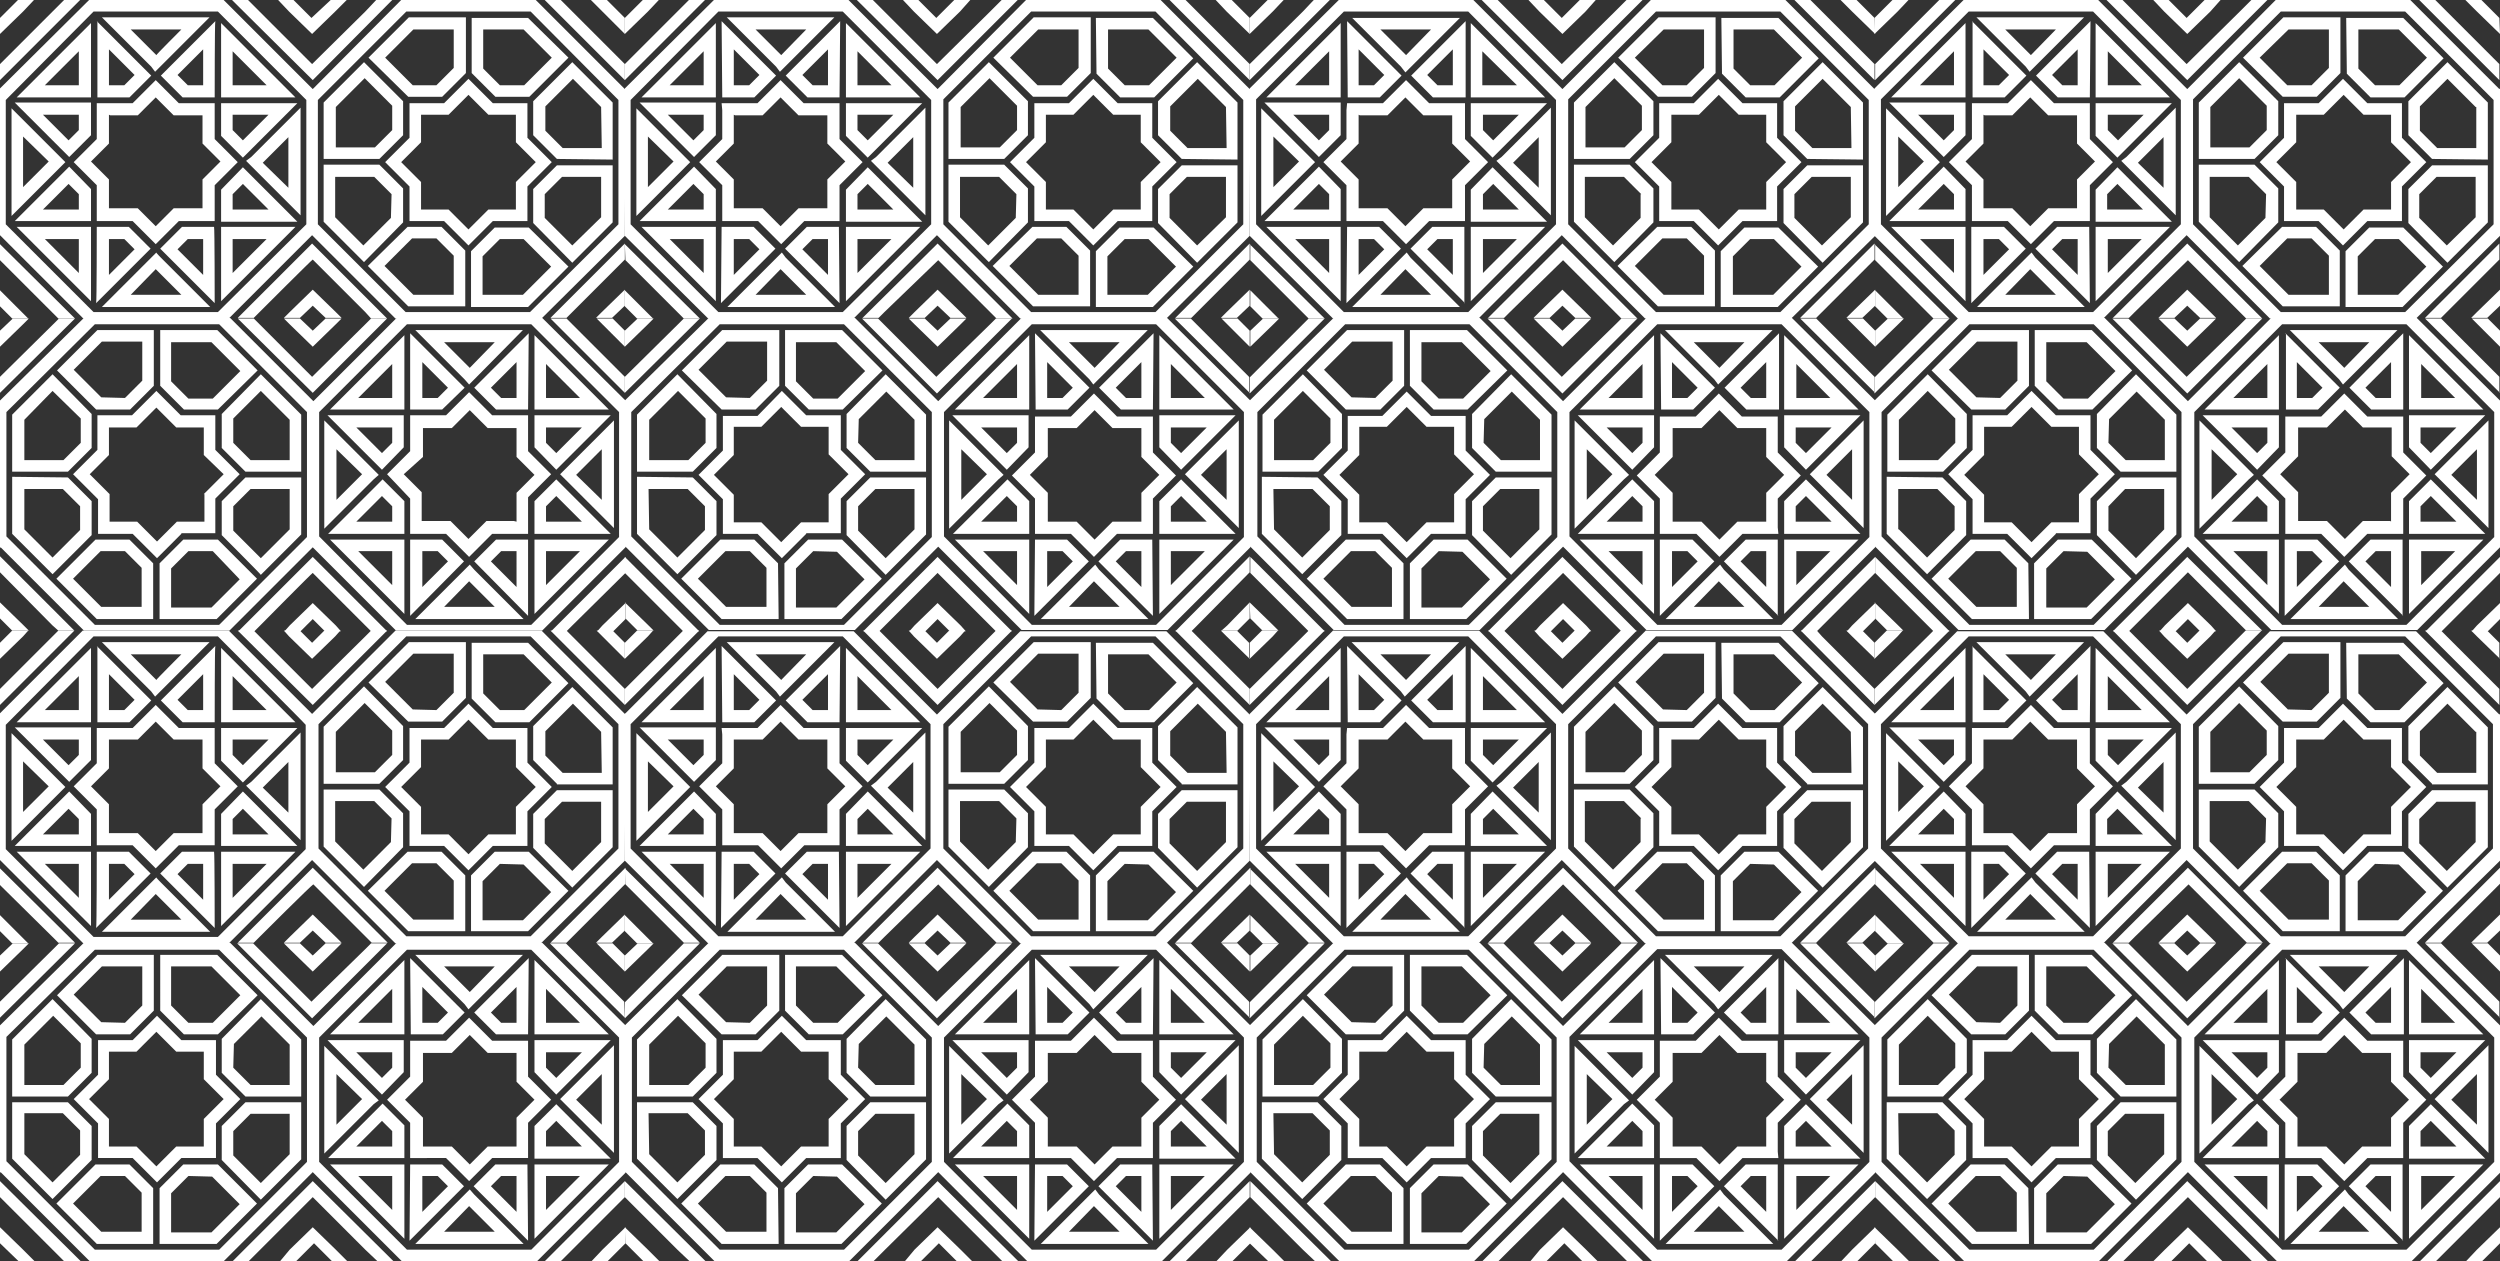 <svg xmlns="http://www.w3.org/2000/svg" viewBox="0 0 390.1 196.8" fill="#fff"><rect x="0" y="0" width="390.1" height="196.8" fill="#333333" stroke="none"/><path class="st0" d="M34 1.8H14.6L.9 15.6V35l13.7 13.7H34L47.8 35V15.6L34 1.8zm48.8 0H63.4L49.6 15.6V35l13.7 13.7h19.4L96.5 35V15.6L82.8 1.8zm14.7 35l-13 12.9H61.7l-13-13-13 13H13l-13-13V13.8L13.9 0h21l13.9 13.9L62.6 0h21l13.9 13.9.1-.1-.1 23zM20.4 46h7.9l-4-4-3.9 4zm4.7-5.8l7.7 7.7H15.9l7.7-7.7.8-.8c-.1 0 .7.8.7.8zM3.6 21.3v7.9l4-4-4-3.9zM9.5 26l-7.7 7.7V16.9l7.7 7.7.7.7-.7.7zm-2.8 6.7h5.6v-2.4l-1.6-1.6-4 4zm7.5-3.2v5H2.3l8.5-8.5 3.4 3.5zM28.3 4.6h-7.9l4 4c-.1 0 3.9-4 3.9-4zm-4.7 5.8l-7.7-7.7h16.8L25 10.4l-.8.8-.6-.8zm12.7 22.3h5.6l-4-4-1.6 1.6v2.4zm1.6-6.6l8.5 8.5H34.5v-5l3.4-3.5zm7.1 3.2v-7.9l-4 4 4 3.9zm-5.8-4.8l7.7-7.7v16.8l-7.7-7.7-.8-.8.8-.6zM31.7 7.7l-4 4 1.6 1.6h2.4V7.7zm1.8 7.5h-5l-3.4-3.4 8.5-8.5c-.1 0-.1 11.9-.1 11.9zm2.8 5.1l1.6 1.6 4-4h-5.6v2.4zm-1.8-4.2h11.9l-8.5 8.5-3.4-3.4v-5.1zm7.1-2.8L36.3 8v5.3h5.3zm-7.1-9.7l11.6 11.6H34.5V3.6zM7 37.3l5.3 5.3v-5.3H7zm7.2 9.7L2.6 35.4h11.6V47zm2.8-4.1l4-4-1.6-1.6H17v5.6zm-1.9-7.5h5l3.4 3.4-8.5 8.5c.1 0 .1-11.9.1-11.9zm14.2 1.9l-1.6 1.6 4 4v-5.6h-2.4zm4.2 10L25 38.8l3.4-3.4h5c.1 0 .1 11.9.1 11.9zm8.1-10h-5.3v5.3l5.3-5.3zm-7.1-1.9h11.6L34.5 47V35.4zM7 13.3h5.3V8L7 13.3zm7.2 1.9H2.6L14.2 3.6v11.6zm-7.5 2.7l4 4 1.6-1.6v-2.4H6.7zm7.5-.8v4l-3.4 3.4L2.3 16h11.9v1.1zm2.8.8v4.5l-2.8 2.8L17 28v4.5h4.5l2.8 2.8 2.8-2.8h4.5V28l2.8-2.8-2.8-2.8V18h-4.5l-2.8-2.8-2.8 2.8h-4.3l-.2-.1zm-1.9-1.8h5.6l3.6-3.6 3.6 3.6h5.6v5.6l3.6 3.6-3.6 3.6v5.6h-5.6l-3.6 3.6-3.6-3.6h-5.6v-5.6l-3.6-3.6 3.6-3.6v-5.6zm12.5.9l-3.2-3.2 3.2 3.2zm5 11.5l3.2-3.2-3.2 3.2zm-11.5 5.1l3.2 3.2-3.2-3.2zm-1.7-20.3l1.6-1.6-4-4v5.6h2.4zm-4.3-10l8.5 8.5-3.4 3.4h-5V3.3zm50.6 18.9l-3.1 3.1 3.1 3.1v4.3H70l3.1 3.1 3.1-3.1h4.3v-4.3l3.1-3.1-3.1-3.1v-4.3h-4.3l-3.1-3.1-3.1 3.1h-4.3v4.3zm3.6-6.1l3.8-3.8 3.8 3.8h5.4v5.4l3.8 3.8-3.8 3.8v5.4h-5.4l-3.8 3.8-3.8-3.8h-5.4v-5.4l-3.8-3.8 3.8-3.8v-5.4h5.4zm8.7-2.8h3.8L86.1 9l-4.4-4.4h-6.3v6.1l2.6 2.6zM73.5 2.8h8.9L88.7 9l-6.1 6.1h-5.3l-3.7-3.7V2.8h-.1zm20.3 13.9l-4.4-4.4-4.3 4.3v3.8l2.7 2.7h6.1l-.1-6.4zm-6.9 8.1l-3.7-3.7v-5.3l6.1-6.1 6.3 6.3v8.9l-8.7-.1zM78 37.3L75.3 40v6h6.3l4.4-4.4-4.3-4.3H78zm10.7 4.3l-6.3 6.3h-8.9v-8.7l3.7-3.7h5.3l6.2 6.1zm5.1-7.7v-6.3h-6.1L85 30.3V34l4.3 4.3 4.5-4.4zm-10.6.9v-5.3l3.7-3.7h8.7v8.9L89.3 41l-6.1-6.2zM52.4 16.7V23h6.1l2.7-2.7v-3.8l-4.3-4.3-4.5 4.5zm10.5-.9v5.3l-3.7 3.7h-8.7V16l6.3-6.3 6.1 6.1zm5.2-2.5l2.7-2.7v-6h-6.3L60.1 9l4.3 4.3h3.7zM57.5 9l6.3-6.3h8.9v8.7L69 15.1h-5.3L57.5 9zm3.6 21.3l-2.7-2.7h-6.1v6.3l4.4 4.4L61 34l.1-3.7zm-4.3 10.6l-6.3-6.3v-8.9h8.7l3.7 3.7v5.3l-6.1 6.2zm7.7 5.1h6.3v-6.1l-2.7-2.7h-3.8L60 41.5l4.5 4.5zm-.9-10.6h5.3l3.7 3.7v8.7h-8.9l-6.3-6.3 6.2-6.1zM1.9 49.7L0 47.8v-2.5l3.5 3.5.9.9H1.9zM0 38.1l11.7 11.6H9.1l-.9-.9L0 40.6v-2.5zm93.9 10.6l3.6-3.5v2.5l-2 1.9H93l.9-.9zm-4.6 0l-.9.9h-2.5L97.5 38v2.5l-8.2 8.2zm-44.1 0l3.6-3.5 3.6 3.5.9.9h-2.5l-2-1.9-2 1.9h-2.5l.9-.9zm-4.7 0l-.9.9h-2.5L48.7 38l11.7 11.7h-2.5l-.9-1-8.2-8.2c-.1 0-8.3 8.2-8.3 8.2zM89.3 1.8l8.2 8.2v2.5L85 0h2.5l1.8 1.8zm8.2 3.5L94 1.8 92.2 0h2.5l2.8 2.8v2.5zM3.6 1.8L0 5.3V2.8L2.8 0h2.5L3.6 1.8zm4.6 0L10 0h2.5L0 12.5V10l8.2-8.2zm44.1 0l-3.6 3.5-3.6-3.5L43.4 0h2.4l2.8 2.8 3-2.8h2.5l-1.8 1.8zm4.7 0L58.7 0h2.5L48.8 12.5 36.2 0h2.5l1.8 1.8 8.2 8.2L57 1.8z"/><path class="st0" d="M63.5 97.5h19.4l13.7-13.7V64.3L82.9 50.6H63.5L49.8 64.3v19.4l13.7 13.8zm-48.7 0h19.4l13.7-13.7V64.3L34.2 50.6H14.8L1 64.3v19.4l13.8 13.8zM0 62.5l13.1-12.9h22.8l13 13 13-13h22.7l13 12.9v22.9l-13 13H61.8l-13-13-13 13H13.1l-13-13-.1.1v-23zm77.2-9.1h-7.9l4 4 3.9-4zm-4.7 5.8l-7.7-7.7h16.8L74 59.2l-.8.8-.7-.8zM93.9 78v-7.9l-4 4 4 3.9zm-5.8-4.7l7.7-7.7v16.8l-7.7-7.7-.7-.7.7-.7zm2.7-6.6h-5.6v2.4l1.6 1.6 4-4zm-7.4 3.1v-5h11.9l-8.5 8.5-3.4-3.5zM69.3 94.7h7.9l-4-4-3.9 4zm4.7-5.8l7.7 7.7H64.8l7.7-7.7.8-.8.7.8zM61.2 66.7h-5.6l4 4 1.6-1.6v-2.4zm-1.6 6.6l-8.5-8.5H63v5l-3.4 3.5zm-7.1-3.2V78l4-4-4-3.9zm5.8 4.7l-7.7 7.7V65.6l7.7 7.7.8.8-.8.7zm7.6 16.8l4-4-1.6-1.6h-2.4v5.6zM64 84.2h5l3.4 3.4-8.4 8.5V84.2zM61.2 79l-1.6-1.6-4 4h5.6V79zm1.9 4.3H51.2l8.5-8.5 3.4 3.4v5.1zM55.9 86l5.3 5.3V86h-5.3zm7.2 9.8L51.5 84.2h11.6v11.6zm27.4-33.7l-5.3-5.3v5.3h5.3zm-7.1-9.8L95 63.9H83.4V52.3zm-2.8 4.2l-4 4 1.6 1.6h2.4v-5.6zm1.8 7.4h-5L74 60.5l8.5-8.5-.1 11.9zm-14.1-1.8l1.6-1.6-4-4v5.6h2.4zM64 52l8.5 8.5-3.5 3.4h-5V52zm-8.1 10.1h5.3v-5.3l-5.3 5.3zm7.2 1.8H51.5l11.6-11.6v11.6zM90.5 86h-5.3v5.3l5.3-5.3zm-7.1-1.8H95L83.4 95.8V84.2zm7.4-2.8l-4-4-1.6 1.6v2.4h5.6zm-7.4.8v-4l3.4-3.4 8.5 8.5H83.4v-1.1zm-2.8-.8v-4.5l2.8-2.8-2.8-2.8v-4.5h-4.5L73.3 64l-2.8 2.8H66v4.5L63 74l2.8 2.8v4.5h4.5l2.8 2.8 2.8-2.8h4.3l.4.1zm1.8 1.9h-5.6l-3.6 3.6-3.6-3.6H64v-5.5L60.4 74l3.6-3.6v-5.6h5.6l3.6-3.6 3.6 3.6h5.6v5.6L86 74l-3.6 3.6v5.7zm-12.4-1l3.2 3.2-3.2-3.2zm-5.1-11.5L61.7 74l3.2-3.2zm11.6-5l-3.2-3.2 3.2 3.2zM78.2 86l-1.6 1.6 4 4V86h-2.4zm4.2 10.1L74 87.6l3.4-3.4h5v11.9zm-50.6-19l3.1-3.1-3.1-3v-4.3h-4.3l-3.1-3.1-3.1 3.1H17V71l-3 3 3.1 3.1v4.3h4.3l3.1 3.1 3.1-3.1h4.3v-4.3zm-3.5 6.2l-3.8 3.8-3.8-3.8h-5.4v-5.4L11.4 74l3.8-3.8v-5.4h5.4l3.8-3.8 3.8 3.8h5.4v5.4l3.8 3.8-3.8 3.8v5.4h-5.3zM19.5 86h-3.8l-4.3 4.3 4.4 4.4h6.3v-6.1L19.5 86zM24 96.6h-8.9l-6.3-6.3 6.1-6.1h5.3l3.7 3.7v8.7h.1zm-20.2-14L8.2 87l4.3-4.3V79l-2.7-2.7h-6v6.3zm6.8-8.1l3.7 3.7v5.3l-6.1 6.1-6.3-6.3v-8.9l8.7.1zm8.9-12.4l2.7-2.7v-6.1h-6.3l-4.4 4.4 4.3 4.3 3.7.1zM8.9 57.8l6.3-6.3H24v8.7l-3.7 3.7H15l-6.1-6.1zm-5.1 7.7v6.3h6.1l2.7-2.7v-3.8L8.2 61l-4.4 4.5zm10.5-.9v5.3l-3.7 3.7H1.9v-8.9l6.3-6.3 6.1 6.2zm30.9 18v-6.3h-6.1L36.4 79v3.8l4.3 4.3 4.5-4.5zm-10.6.9v-5.3l3.7-3.7H47v8.9l-6.3 6.3c0-.1-6.1-6.2-6.1-6.2zM29.4 86l-2.7 2.7v6.1H33l4.4-4.4-4.2-4.4h-3.8zm10.7 4.3l-6.3 6.3h-8.9v-8.7l3.7-3.7H34l6.1 6.1zm-3.7-21.2l2.7 2.7h6.1v-6.3L40.7 61l-4.3 4.3v3.8zm4.3-10.7l6.3 6.3v8.9h-8.7l-3.7-3.7v-5.3l6.1-6.2zm-7.7-5h-6.3v6.1l2.7 2.7h3.8l4.3-4.3-4.5-4.5zm1 10.5h-5.3L25 60.2v-8.7h8.9l6.3 6.3-6.2 6.1zm61.6-14.2l1.9 1.9v2.5L94 50.6l-.9-.9h2.5zm1.9 11.6L85.9 49.7h2.5l.9.9 8.2 8.2v2.5zM3.6 50.6L0 54.1v-2.5l2-1.9h2.5l-.9.9zm4.7 0l.9-.9h2.5L0 61.3v-2.5l8.3-8.2zm44.1 0l-3.6 3.5-3.6-3.5-.9-.9h2.5l2 1.9 2-1.9h2.5l-.9.9zm4.6 0l.9-.9h2.5L48.8 61.3 37.1 49.7h2.5l.9.9 8.2 8.2 8.3-8.2zm-48.8 47L0 89.3v-2.5l11.6 11.6H9.1l-.9-.8zM0 94l3.6 3.5.9.9H1.9L0 96.5V94zm94 3.6l3.6-3.5v2.5l-1.9 1.9h-2.5l.8-.9zm-4.7 0l-.9.9H86l11.6-11.6v2.5l-8.3 8.2zm-44.1 0l3.6-3.5 3.6 3.5.8.9h-2.5l-1.9-1.9-1.9 1.9h-2.5l.8-.9zm-4.6 0l-.9.9h-2.5l11.6-11.6 11.6 11.6h-2.5l-.9-.9-8.2-8.2c0-.1-8.2 8.2-8.2 8.2zm90.9-95.8h-19.4L98.4 15.6V35l13.7 13.7h19.4L145.3 35V15.6L131.5 1.8zm48.8 0h-19.4l-13.7 13.7V35l13.7 13.7h19.4L194 35V15.6L180.3 1.8zm14.7 35l-13 12.9h-22.8l-13-13-13 13h-22.7l-13-12.9v-23L111.4 0h21l13.9 13.9L160.1 0h21L195 13.9l.1-.1-.1 23zM117.9 46h7.9l-4-4-3.9 4zm4.7-5.8l7.7 7.7h-16.8l7.7-7.7.8-.8.6.8zm-21.5-18.9v7.9l4-4-4-3.9zM107 26l-7.7 7.7V16.9l7.7 7.7.7.7-.7.7zm-2.8 6.7h5.6v-2.4l-1.6-1.6-4 4zm7.5-3.2v5H99.8l8.5-8.5 3.4 3.5zm14.1-24.9h-7.9l4 4 3.9-4zm-4.7 5.8l-7.7-7.7h16.8l-7.7 7.7-.8.8-.6-.8zm12.7 22.3h5.6l-4-4-1.6 1.6v2.4zm1.6-6.6l8.5 8.5H132v-5l3.4-3.5zm7.1 3.2v-7.9l-4 4 4 3.9zm-5.8-4.8l7.7-7.7v16.8l-7.7-7.7-.8-.8.8-.6zm-7.5-16.8l-4 4 1.6 1.6h2.4V7.7zm1.8 7.5h-5l-3.4-3.4 8.5-8.5-.1 11.9zm2.8 5.1l1.6 1.6 4-4h-5.6v2.4zm-1.8-4.2h11.9l-8.5 8.5-3.4-3.4v-5.1zm7.1-2.8L133.8 8v5.3h5.3zM132 3.6l11.6 11.6H132V3.6zm-27.5 33.7l5.3 5.3v-5.3h-5.3zm7.2 9.7l-11.6-11.6h11.6V47zm2.8-4.1l4-4-1.6-1.6h-2.4v5.6zm-1.9-7.5h5l3.4 3.4-8.5 8.5.1-11.9zm14.2 1.9l-1.6 1.6 4 4v-5.6h-2.4zm4.2 10l-8.5-8.5 3.4-3.4h5l.1 11.9zm8.1-10h-5.3v5.3l5.3-5.3zm-7.1-1.9h11.6L132 47V35.4zm-27.5-22.1h5.3V8l-5.3 5.3zm7.2 1.9h-11.6l11.6-11.6v11.6zm-7.5 2.7l4 4 1.6-1.6v-2.4h-5.6zm7.5-.8v4l-3.4 3.4-8.5-8.5h11.9v1.1zm2.8.8v4.5l-2.8 2.8 2.8 2.8v4.5h4.5l2.8 2.8 2.8-2.8h4.5V28l2.8-2.8-2.8-2.8V18h-4.5l-2.8-2.8L119 18h-4.3l-.2-.1zm-1.9-1.8h5.6l3.6-3.6 3.6 3.6h5.6v5.6l3.6 3.6-3.6 3.6v5.6h-5.5l-3.6 3.6-3.6-3.6h-5.6v-5.6l-3.6-3.6 3.6-3.6v-4.5l-.1-1.1zm12.5.9l-3.2-3.2 3.2 3.2zm5 11.5l3.2-3.2-3.2 3.2zm-11.5 5.1l3.2 3.2-3.2-3.2zm-1.7-20.3l1.6-1.6-4-4v5.6h2.4zm-4.3-10l8.5 8.5-3.4 3.4h-5l-.1-11.9zm50.6 18.9l-3.1 3.1 3.1 3.1v4.3h4.3l3.1 3.1 3.1-3.1h4.3v-4.3l3.1-3.1-3.1-3.1v-4.3h-4.3l-3.1-3.1-3.1 3.1h-4.3v4.3zm3.6-6.1l3.8-3.8 3.8 3.8h5.4v5.4l3.8 3.8-3.8 3.8v5.4h-5.4l-3.8 3.8-3.8-3.8h-5.4v-5.4l-3.8-3.8 3.8-3.8v-5.4h5.4zm8.7-2.8h3.8l4.3-4.3-4.4-4.4h-6.3v6.1l2.6 2.6zM171 2.8h8.9l6.3 6.3-6.1 6.1h-5.3l-3.7-3.7-.1-8.7zm20.3 13.9l-4.4-4.4-4.3 4.3v3.8l2.7 2.7h6.1l-.1-6.4zm-6.9 8.1l-3.7-3.7v-5.3l6.1-6.1 6.3 6.3v8.9l-8.7-.1zm-8.9 12.5l-2.7 2.7v6h6.3l4.4-4.4-4.3-4.3h-3.7zm10.7 4.3l-6.3 6.3H171v-8.7l3.7-3.7h5.3l6.2 6.1zm5.1-7.7v-6.3h-6.1l-2.7 2.7V34l4.3 4.3 4.5-4.4zm-10.6.9v-5.3l3.7-3.7h8.7v8.9l-6.3 6.3-6.1-6.2zm-30.8-18.1V23h6.1l2.7-2.7v-3.8l-4.3-4.3-4.5 4.5zm10.5-.9v5.3l-3.7 3.7H148V16l6.3-6.3 6.1 6.1zm5.2-2.5l2.7-2.7v-6H162L157.6 9l4.3 4.3h3.7zM155 9l6.3-6.3h8.9v8.7l-3.7 3.7h-5.3L155 9zm3.6 21.3l-2.7-2.7h-6.1v6.3l4.4 4.4 4.3-4.3.1-3.7zm-4.3 10.6l-6.3-6.3v-8.9h8.7l3.7 3.7v5.3l-6.1 6.2zM162 46h6.3v-6.1l-2.7-2.7h-3.8l-4.3 4.3L162 46zm-.9-10.6h5.3l3.7 3.7v8.7h-8.9l-6.3-6.3 6.2-6.1zM99.4 49.7l-1.9-1.9v-2.5l3.5 3.5.9.9h-2.5zm-1.9-11.6l11.7 11.6h-2.5l-.9-.9-8.2-8.2-.1-2.5zm93.9 10.6l3.6-3.5v2.5l-2 1.9h-2.5l.9-.9zm-4.6 0l-.9.9h-2.5L195 38v2.5l-8.2 8.2zm-44.1 0l3.6-3.5 3.6 3.5.9.9h-2.5l-2-1.9-2 1.9h-2.5l.9-.9zm-4.7 0l-.9.9h-2.5L146.3 38 158 49.7h-2.5l-.9-.9-8.2-8.2-8.4 8.1zm48.8-46.9L195 10v2.5L182.5 0h2.5l1.8 1.8zm8.2 3.5l-3.6-3.5-1.7-1.8h2.5l2.8 2.8v2.5zm-93.9-3.5l-3.6 3.5V2.8l2.8-2.8h2.5l-1.7 1.8zm4.6 0l1.8-1.8h2.5L97.5 12.5V10l8.2-8.2zm44.1 0l-3.6 3.5-3.6-3.5-1.7-1.8h2.4l2.8 2.8 2.8-2.8h2.5l-1.6 1.8zm4.7 0l1.8-1.8h2.5l-12.5 12.5L133.7 0h2.5l1.8 1.8 8.2 8.2 8.3-8.2z"/><path class="st0" d="M161 97.5h19.4l13.7-13.7V64.3l-13.7-13.7H161l-13.7 13.7v19.4L161 97.5zm-48.7 0h19.4l13.7-13.7V64.3l-13.7-13.7h-19.4L98.5 64.3v19.4l13.8 13.8zm-14.8-35l13.1-12.9h22.8l13 13 13-13h22.7l13 12.9v22.9l-12.9 12.9h-22.8l-13-13-13 13h-22.8l-13-13-.1.1V62.5zm77.2-9.1h-7.9l4 4 3.9-4zm-4.7 5.8l-7.7-7.7h16.8l-7.7 7.7-.8.8-.6-.8zM191.4 78v-7.9l-4 4 4 3.9zm-5.8-4.7l7.7-7.7v16.8l-7.7-7.7-.7-.7.7-.7zm2.7-6.6h-5.6v2.4l1.6 1.6 4-4zm-7.4 3.1v-5h11.9l-8.5 8.5-3.4-3.5zm-14.1 24.9h7.9l-4-4-3.9 4zm4.7-5.8l7.7 7.7h-16.8l7.7-7.7.8-.8.6.8zm-12.8-22.2h-5.6l4 4 1.6-1.6v-2.4zm-1.6 6.6l-8.5-8.5h11.9v5l-3.4 3.5zm-7.1-3.2V78l4-4-4-3.9zm5.8 4.7l-7.7 7.7V65.6l7.7 7.7.8.8-.8.7zm7.6 16.8l4-4-1.6-1.6h-2.4v5.6zm-1.9-7.4h5l3.4 3.4-8.5 8.5.1-11.9zm-2.8-5.2l-1.6-1.6-4 4h5.6V79zm1.9 4.3h-11.9l8.5-8.5 3.4 3.4v5.1zm-7.2 2.7l5.3 5.3V86h-5.3zm7.2 9.8L149 84.2h11.6v11.6zM188 62.1l-5.3-5.3v5.3h5.3zm-7.1-9.8l11.6 11.6h-11.6V52.3zm-2.8 4.2l-4 4 1.6 1.6h2.4v-5.6zm1.8 7.4h-5l-3.4-3.4L180 52l-.1 11.9zm-14.1-1.8l1.6-1.6-4-4v5.6h2.4zM161.5 52l8.5 8.5-3.4 3.4h-5l-.1-11.9zm-8.1 10.1h5.3v-5.3l-5.3 5.3zm7.2 1.8H149l11.6-11.6v11.6zM188 86h-5.3v5.3L188 86zm-7.1-1.8h11.6l-11.6 11.6V84.2zm7.4-2.8l-4-4-1.6 1.6v2.4h5.6zm-7.4.8v-4l3.4-3.4 8.5 8.5h-11.9v-1.1zm-2.8-.8v-4.5l2.8-2.8-2.8-2.8v-4.5h-4.5l-2.8-2.8-2.8 2.8h-4.5v4.5l-2.8 2.8 2.8 2.8v4.5h4.5l2.8 2.8 2.8-2.8h4.5zm1.8 1.9h-5.6l-3.6 3.6-3.6-3.6h-5.6v-5.5l-3.6-3.6 3.6-3.6V65h5.6l3.6-3.6 3.6 3.6h5.6v5.6l3.6 3.6-3.6 3.6v5.5zm-12.4-1l3.2 3.2-3.2-3.2zm-5.1-11.5l-3.2 3.2 3.2-3.2zm11.6-5l-3.2-3.2 3.2 3.2zm1.7 20.2l-1.6 1.6 4 4V86h-2.4zm4.2 10.1l-8.5-8.5 3.4-3.4h5l.1 11.9zm-50.6-19l3.1-3.1-3.1-3.1v-4.3H125l-3.1-3.1-3.1 3.1h-4.3V71l-3.1 3.1 3.1 3.1v4.3h4.3l3.1 3.1 3.1-3.1h4.3v-4.4zm-3.5 6.2l-3.8 3.8-3.8-3.8h-5.4v-5.4l-3.8-3.8 3.8-3.8v-5.4h5.4L122 61l3.8 3.8h5.4v5.4L135 74l-3.8 3.8v5.4h-5.4zM117 86h-3.8l-4.3 4.3 4.4 4.4h6.3v-6.1L117 86zm4.5 10.6h-8.9l-6.3-6.3 6.1-6.1h5.3l3.7 3.7.1 8.7zm-20.2-14l4.4 4.4 4.3-4.3V79l-2.7-2.7h-6.1l.1 6.3zm6.8-8.1l3.7 3.7v5.3l-6.1 6.1-6.3-6.3v-8.9l8.7.1zm8.9-12.4l2.7-2.7v-6.1h-6.3l-4.4 4.4 4.3 4.3 3.7.1zm-10.6-4.3l6.3-6.3h8.9v8.7l-3.7 3.7h-5.3l-6.2-6.1zm-5.1 7.7v6.3h6.1l2.7-2.7v-3.8l-4.3-4.3-4.5 4.5zm10.5-.9v5.3l-3.7 3.7h-8.7v-8.9l6.3-6.3 6.1 6.2zm30.9 18v-6.3h-6.1l-2.7 2.7v3.8l4.3 4.3 4.5-4.5zm-10.6.9v-5.3l3.7-3.7h8.7v8.9l-6.3 6.3-6.1-6.2zm-5.2 2.5l-2.7 2.7v6.1h6.3l4.4-4.4-4.3-4.3-3.7-.1zm10.7 4.3l-6.3 6.3h-8.9v-8.7l3.7-3.7h5.3l6.2 6.1zm-3.7-21.2l2.7 2.7h6.1v-6.3l-4.4-4.4-4.3 4.3-.1 3.7zm4.3-10.7l6.3 6.3v8.9h-8.7l-3.7-3.7v-5.3l6.1-6.2zm-7.7-5h-6.3v6.1l2.7 2.7h3.8l4.3-4.3-4.5-4.5zm1 10.5h-5.3l-3.7-3.7v-8.7h8.9l6.3 6.3-6.2 6.1zm61.6-14.2l1.9 1.9v2.5l-3.5-3.5-.9-.9h2.5zm1.9 11.6l-11.7-11.6h2.5l.9.9 8.2 8.2v2.5h.1zm-93.9-10.7l-3.6 3.5v-2.5l2-1.9h2.5l-.9.9zm4.7 0l.9-.9h2.5L97.5 61.3v-2.5l8.3-8.2zm44.1 0l-3.6 3.5-3.6-3.5-.9-.9h2.5l2 1.9 2-1.9h2.5l-.9.9zm4.6 0l.9-.9h2.5l-11.7 11.7-11.7-11.7h2.5l.9.9 8.2 8.2 8.4-8.2zm-48.8 47l-8.2-8.2v-2.5l11.6 11.6h-2.5l-.9-.9zM97.5 94l3.6 3.5.9.9h-2.5l-1.9-1.9V94h-.1zm94 3.6L195 94v2.5l-1.9 1.9h-2.5l.9-.8zm-4.7 0l-.9.9h-2.5L195 86.8v2.5l-8.2 8.3zm-44.1 0l3.6-3.5 3.6 3.5.8.9h-2.5l-1.9-1.9-1.9 1.9h-2.5l.8-.9zm-4.6 0l-.9.9h-2.5l11.6-11.6 11.6 11.6h-2.5l-.9-.9-8.2-8.2-8.2 8.2zM161 195h19.4l13.7-13.7v-19.4l-13.7-13.7H161l-13.7 13.7v19.4L161 195zm-48.7 0h19.4l13.7-13.7v-19.4l-13.7-13.7h-19.4l-13.7 13.7v19.4l13.7 13.7zm-14.8-35l13.1-12.9h22.8l13 13 13-13h22.7l13 12.9v23l-13.8 13.8h-21l-13.9-13.9-13.9 13.9h-21l-13.9-13.9-.1.1v-23zm77.2-9.2h-7.9l4 4 3.9-4zm-4.7 5.9l-7.7-7.7h16.8l-7.7 7.7-.8.8-.6-.8zm21.4 18.8v-7.9l-4 4 4 3.9zm-5.8-4.7l7.7-7.7v16.8l-7.7-7.7-.7-.7.7-.7zm2.7-6.6h-5.6v2.4l1.6 1.6 4-4zm-7.4 3.1v-5h11.9l-8.5 8.5-3.4-3.5zm-14.1 24.9h7.9l-4-4-3.9 4zm4.7-5.8l7.7 7.7h-16.8l7.7-7.7.8-.8.6.8zm-12.8-22.2h-5.6l4 4 1.6-1.6v-2.4zm-1.6 6.6l-8.5-8.5h11.9v5l-3.4 3.5zm-7.1-3.2v7.9l4-4-4-3.9zm5.8 4.7l-7.7 7.7v-16.8l7.7 7.7.8.8-.8.6zm7.6 16.8l4-4-1.6-1.6h-2.4v5.6zm-1.9-7.4h5l3.4 3.4-8.5 8.5.1-11.9zm-2.8-5.2l-1.6-1.6-4 4h5.6v-2.4zm1.9 4.2h-11.9l8.5-8.5 3.4 3.4v5.1zm-7.2 2.8l5.3 5.3v-5.3h-5.3zm7.2 9.8L149 181.7h11.6v11.6zm27.4-33.7l-5.3-5.3v5.3h5.3zm-7.1-9.8l11.6 11.6h-11.6v-11.6zm-2.8 4.2l-4 4 1.6 1.6h2.4V154zm1.8 7.4h-5l-3.4-3.4 8.5-8.5-.1 11.9zm-14.1-1.8l1.6-1.6-4-4v5.6h2.4zm-4.3-10.1l8.5 8.5-3.4 3.4h-5l-.1-11.9zm-8.1 10.1h5.3v-5.3l-5.3 5.3zm7.2 1.8H149l11.6-11.6v11.6zm27.4 22.1h-5.3v5.3l5.3-5.3zm-7.1-1.8h11.6l-11.6 11.6v-11.6zm7.4-2.8l-4-4-1.6 1.6v2.4h5.6zm-7.4.8v-4l3.4-3.4 8.5 8.5h-11.9v-1.1zm-2.8-.8v-4.5l2.8-2.8-2.8-2.8v-4.5h-4.5l-2.8-2.8-2.8 2.8h-4.5v4.5l-2.8 2.8 2.8 2.8v4.5h4.5l2.8 2.8 2.8-2.8h4.5zm1.8 1.8h-5.6l-3.6 3.6-3.6-3.6h-5.6v-5.5l-3.6-3.6 3.6-3.6v-5.6h5.6l3.6-3.6 3.6 3.6h5.6v5.6l3.6 3.6-3.6 3.6v5.5zm-12.4-.9l3.2 3.2-3.2-3.2zm-5.1-11.5l-3.2 3.2 3.2-3.2zm11.6-5.1l-3.2-3.2 3.2 3.2zm1.7 20.3l-1.6 1.6 4 4v-5.6h-2.4zm4.2 10.1l-8.5-8.5 3.4-3.4h5l.1 11.9zm-50.6-19l3.1-3.1-3.1-3.1v-4.3H125l-3.1-3.1-3.1 3.1h-4.3v4.3l-3.1 3.1 3.1 3.1v4.3h4.3l3.1 3.1 3.1-3.1h4.3v-4.3zm-3.5 6.1l-3.8 3.8-3.8-3.8h-5.4v-5.4l-3.8-3.8 3.8-3.8v-5.4h5.4l3.8-3.8 3.8 3.8h5.4v5.4l3.8 3.8-3.8 3.8v5.4h-5.4zm-8.8 2.8h-3.8l-4.3 4.3 4.4 4.4h6.3v-6.1l-2.6-2.6zm4.5 10.6h-8.9l-6.3-6.3 6.1-6.1h5.3l3.7 3.7.1 8.7zm-20.2-14l4.4 4.4 4.3-4.3v-3.8l-2.7-2.7h-6.1l.1 6.4zm6.8-8.1l3.7 3.7v5.3l-6.1 6.1-6.3-6.3V172h8.7zm8.9-12.4l2.7-2.7v-6.1h-6.3l-4.4 4.4 4.3 4.3 3.7.1zm-10.6-4.3l6.3-6.3h8.9v8.7l-3.7 3.7h-5.3l-6.2-6.1zm-5.1 7.7v6.3h6.1l2.7-2.7v-3.8l-4.3-4.3-4.5 4.5zm10.5-.9v5.3l-3.7 3.7h-8.7v-8.9l6.3-6.3 6.1 6.2zm30.9 18v-6.3h-6.1l-2.7 2.7v3.8l4.3 4.3 4.5-4.5zm-10.6.9v-5.3l3.7-3.7h8.7v8.9l-6.3 6.3-6.1-6.2zm-5.2 2.5l-2.7 2.7v6.1h6.3l4.4-4.4-4.3-4.3-3.7-.1zm10.7 4.3l-6.3 6.3h-8.9v-8.7l3.7-3.7h5.3l6.2 6.1zm-3.7-21.2l2.7 2.7h6.1V163l-4.4-4.4-4.3 4.3-.1 3.7zm4.3-10.7l6.3 6.3v8.9h-8.7l-3.7-3.7v-5.3l6.1-6.2zm-7.7-5.1h-6.3v6.1l2.7 2.7h3.8l4.3-4.3-4.5-4.5zm1 10.6h-5.3l-3.7-3.7V149h8.9l6.3 6.3-6.2 6.1zm61.6-14.2l1.9 1.9v2.5l-3.5-3.5-.9-.9h2.5zm1.9 11.6l-11.7-11.6h2.5l.9.9 8.2 8.2v2.5h.1zm-93.9-10.7l-3.6 3.5v-2.5l2-1.9h2.5l-.9.9zm4.7 0l.9-.9h2.5l-11.7 11.7v-2.5l8.3-8.3zm44.1 0l-3.6 3.5-3.6-3.5-.9-.9h2.5l2 1.9 2-1.9h2.5l-.9.9zm4.6 0l.9-.9h2.5l-11.7 11.7-11.7-11.7h2.5l.9.9 8.2 8.2 8.4-8.2zM105.7 195l-8.2-8.2v-2.5l12.6 12.5h-2.5l-1.9-1.8zm-8.2-3.5l3.6 3.5 1.8 1.8h-2.5l-2.8-2.8-.1-2.5zm94 3.5l3.6-3.5v2.5l-2.8 2.8h-2.5l1.7-1.8zm-4.7 0l-1.8 1.8h-2.5l12.5-12.5v2.5l-8.2 8.2zm-44.1 0l3.6-3.5 3.6 3.5 1.8 1.8h-2.4l-2.8-2.8-2.8 2.8h-2.5l1.5-1.8zm-4.6 0l-1.8 1.8h-2.5l12.5-12.5 12.6 12.5h-2.5l-1.8-1.8-8.2-8.2-8.3 8.2z"/><path class="st0" d="M131.5 99.3h-19.4L98.4 113v19.4l13.7 13.7h19.4l13.7-13.7V113l-13.7-13.7zm48.8 0h-19.4L147.2 113v19.4l13.7 13.7h19.4l13.7-13.7V113l-13.7-13.7zm14.7 35l-13 12.9h-22.8l-13-13-13 13h-22.7l-13-12.9v-22.9l12.9-12.9h22.8l13 13 13-13H182l13 13 .1-.1-.1 22.9zm-77.1 9.2h7.9l-4-4-3.9 4zm4.7-5.8l7.7 7.7h-16.8l7.7-7.7.8-.8.6.8zm-21.5-18.9v7.9l4-4-4-3.9zm5.9 4.7l-7.7 7.7v-16.8l7.7 7.7.7.7-.7.7zm-2.8 6.7h5.6v-2.4l-1.6-1.6-4 4zm7.5-3.2v5H99.8l8.5-8.5 3.4 3.5zm14.1-24.9h-7.9l4 4 3.9-4zm-4.7 5.8l-7.7-7.7h16.8l-7.7 7.7-.8.8-.6-.8zm12.7 22.3h5.6l-4-4-1.6 1.6v2.4zm1.6-6.7l8.5 8.5H132v-5l3.4-3.5zm7.1 3.3v-7.9l-4 4 4 3.9zm-5.8-4.8l7.7-7.7v16.8l-7.7-7.7-.8-.8.8-.6zm-7.5-16.8l-4 4 1.6 1.6h2.4v-5.6zm1.8 7.5h-5l-3.4-3.4 8.5-8.5-.1 11.9zm2.8 5.1l1.6 1.6 4-4h-5.6v2.4zm-1.8-4.2h11.9l-8.5 8.5-3.4-3.4v-5.1zm7.1-2.8l-5.3-5.3v5.3h5.3zm-7.1-9.7l11.6 11.6H132v-11.6zm-27.5 33.7l5.3 5.3v-5.3h-5.3zm7.2 9.7l-11.6-11.6h11.6v11.6zm2.8-4.1l4-4-1.6-1.6h-2.4v5.6zm-1.9-7.5h5l3.4 3.4-8.5 8.5.1-11.9zm14.2 1.9l-1.6 1.6 4 4v-5.6h-2.4zm4.2 10l-8.5-8.5 3.4-3.4h5l.1 11.9zm8.1-10h-5.3v5.3l5.3-5.3zm-7.1-1.9h11.6L132 144.5v-11.6zm-27.5-22.1h5.3v-5.3l-5.3 5.3zm7.2 1.9h-11.6l11.6-11.6v11.6zm-7.5 2.7l4 4 1.6-1.6v-2.4h-5.6zm7.5-.8v4l-3.4 3.4-8.5-8.5h11.9v1.1zm2.8.8v4.5l-2.8 2.8 2.8 2.8v4.5h4.5l2.8 2.8 2.8-2.8h4.5v-4.5l2.8-2.8-2.8-2.8v-4.5h-4.5l-2.8-2.8-2.8 2.8h-4.5zm-1.9-1.8h5.6l3.6-3.6 3.6 3.6h5.6v5.5l3.6 3.6-3.6 3.6v5.6h-5.5l-3.6 3.6-3.6-3.6h-5.6v-5.6l-3.6-3.6 3.6-3.6v-4.5l-.1-1zm12.5.9l-3.2-3.2 3.2 3.2zm5 11.5l3.2-3.2-3.2 3.2zm-11.5 5.1l3.2 3.2-3.2-3.2zm-1.7-20.3l1.6-1.6-4-4v5.6h2.4zm-4.3-10l8.5 8.5-3.4 3.4h-5l-.1-11.9zm50.6 18.9l-3.1 3.1 3.1 3.1v4.3h4.3l3.1 3.1 3.1-3.1h4.3v-4.3l3.1-3.1-3.1-3.1v-4.3h-4.3l-3.1-3.1-3.1 3.1h-4.3v4.3zm3.6-6.1l3.8-3.8 3.8 3.8h5.4v5.4l3.8 3.8-3.8 3.8v5.4h-5.4l-3.8 3.8-3.8-3.8h-5.4v-5.4l-3.8-3.8 3.8-3.8v-5.4h5.4zm8.7-2.8h3.8l4.3-4.3-4.4-4.4h-6.3v6.1l2.6 2.6zm-4.5-10.5h8.9l6.3 6.3-6.1 6.1h-5.3l-3.7-3.7-.1-8.7zm20.3 13.9l-4.4-4.4-4.3 4.3v3.8l2.7 2.7h6.1l-.1-6.4zm-6.9 8.1l-3.7-3.7v-5.3l6.1-6.1 6.3 6.3v8.9h-8.7zm-8.9 12.5l-2.7 2.7v6.1h6.3l4.4-4.4-4.3-4.3-3.7-.1zm10.7 4.2l-6.3 6.3H171v-8.7l3.7-3.7h5.3l6.2 6.1zm5.1-7.6v-6.3h-6.1l-2.7 2.7v3.8l4.3 4.3 4.5-4.5zm-10.6.9V127l3.7-3.7h8.7v8.9l-6.3 6.3-6.1-6.2zm-30.8-18.1v6.3h6.1l2.7-2.7V114l-4.3-4.3-4.5 4.5zm10.5-.9v5.3l-3.7 3.7H148v-8.9l6.3-6.3 6.1 6.2zm5.2-2.5l2.7-2.7V102H162l-4.4 4.4 4.3 4.3 3.7.1zm-10.6-4.3l6.3-6.3h8.9v8.7l-3.7 3.7h-5.3l-6.2-6.1zm3.6 21.2l-2.7-2.7h-6.1v6.3l4.4 4.4 4.3-4.3.1-3.7zm-4.3 10.7l-6.3-6.3v-8.9h8.7l3.7 3.7v5.3l-6.1 6.2zm7.7 5.1h6.3v-6.1l-2.7-2.7h-3.8l-4.3 4.3 4.5 4.5zm-.9-10.6h5.3l3.7 3.7v8.7h-8.9L155 139l6.1-6.1zm-61.7 14.3l-1.9-1.9v-2.5l3.5 3.5.9.9h-2.5zm-1.9-11.7l11.7 11.6h-2.5l-.9-.9-8.2-8.2-.1-2.5zm93.9 10.7l3.6-3.5v2.5l-2 1.9h-2.5l.9-.9zm-4.6 0l-.9.9h-2.5l11.7-11.7v2.5l-8.3 8.3zm-44.1 0l3.6-3.5 3.6 3.5.9.9h-2.5l-2-1.9-2 1.9h-2.5l.9-.9zm-4.7 0l-.9.9h-2.5l11.7-11.7 11.7 11.7h-2.5l-.9-.9-8.2-8.2-8.4 8.2zm48.8-46.9l8.2 8.2v2.5l-11.6-11.6h2.5l.9.9zm8.2 3.5l-3.6-3.5-.9-.9h2.5l1.9 1.9v2.5h.1zm-93.9-3.5l-3.6 3.5v-2.5l1.9-1.9h2.5l-.8.9zm4.6 0l.9-.9h2.5L97.5 110v-2.5l8.2-8.2zm44.1 0l-3.6 3.5-3.6-3.5-.8-.9h2.5l1.9 1.9 1.9-1.9h2.5l-.8.9zm4.7 0l.9-.9h2.5L146.3 110l-11.6-11.6h2.5l.9.9 8.2 8.2 8.2-8.2zm-91 95.7h19.4l13.7-13.7v-19.4l-13.7-13.7H63.5l-13.7 13.7v19.4L63.5 195zm-48.7 0h19.4l13.7-13.7v-19.4l-13.7-13.7H14.8L1 161.8v19.4L14.8 195zM0 160l13.1-12.9h22.8l13 13 13-13h22.7l13 12.9v23l-13.8 13.8H62.7l-13.9-13.9-13.9 13.9H14L.1 182.9l-.1.1v-23zm77.2-9.2h-7.9l4 4 3.9-4zm-4.7 5.9l-7.7-7.7h16.8l-7.7 7.7-.8.8-.6-.8zm21.4 18.8v-7.9l-4 4 4 3.9zm-5.8-4.7l7.7-7.7v16.8l-7.7-7.7-.7-.7.7-.7zm2.7-6.6h-5.6v2.4l1.6 1.6 4-4zm-7.4 3.1v-5h11.9l-8.5 8.5-3.4-3.5zm-14.1 24.9h7.9l-4-4-3.9 4zm4.7-5.8l7.7 7.7H64.8l7.7-7.7.8-.8.7.8zm-12.8-22.2h-5.6l4 4 1.6-1.6v-2.4zm-1.6 6.6l-8.5-8.5H63v5l-3.4 3.5zm-7.1-3.2v7.9l4-4-4-3.9zm5.8 4.7l-7.7 7.7v-16.8l7.7 7.7.8.8-.8.6zm7.6 16.8l4-4-1.6-1.6h-2.4v5.6zm-1.9-7.4h5l3.4 3.4-8.5 8.5.1-11.9zm-2.8-5.2l-1.6-1.6-4 4h5.6v-2.4zm1.9 4.2H51.2l8.5-8.5 3.4 3.4v5.1zm-7.2 2.8l5.3 5.3v-5.3h-5.3zm7.2 9.8l-11.6-11.6h11.6v11.6zm27.4-33.7l-5.3-5.3v5.3h5.3zm-7.1-9.8L95 161.4H83.4v-11.6zm-2.8 4.2l-4 4 1.6 1.6h2.4V154zm1.8 7.4h-5L74 158l8.5-8.5-.1 11.9zm-14.1-1.8l1.6-1.6-4-4v5.6h2.4zM64 149.5l8.5 8.5-3.4 3.4h-5l-.1-11.9zm-8.1 10.1h5.3v-5.3l-5.3 5.3zm7.2 1.8H51.5l11.6-11.6v11.6zm27.4 22.1h-5.3v5.3l5.3-5.3zm-7.1-1.8H95l-11.6 11.6v-11.6zm7.4-2.8l-4-4-1.6 1.6v2.4h5.6zm-7.4.8v-4l3.4-3.4 8.5 8.5H83.4v-1.1zm-2.8-.8v-4.5l2.8-2.8-2.8-2.8v-4.5h-4.5l-2.8-2.8-2.8 2.8H66v4.5l-2.8 2.8 2.8 2.8v4.5h4.5l2.8 2.8 2.8-2.8h4.5zm1.8 1.8h-5.6l-3.6 3.6-3.6-3.6H64v-5.5l-3.6-3.6L64 168v-5.6h5.6l3.6-3.6 3.6 3.6h5.6v5.6l3.6 3.6-3.6 3.6v5.5zm-12.4-.9l3.2 3.2-3.2-3.2zm-5.1-11.5l-3.2 3.2 3.2-3.2zm11.6-5.1l-3.2-3.2 3.2 3.2zm1.7 20.3l-1.6 1.6 4 4v-5.6h-2.4zm4.2 10.1l-8.5-8.5 3.4-3.4h5l.1 11.9zm-50.6-19l3.1-3.1-3.1-3.1v-4.3h-4.3l-3.1-3.1-3.1 3.1H17v4.3l-3.1 3.1 3.1 3.1v4.3h4.3l3.1 3.1 3.1-3.1h4.3v-4.3zm-3.5 6.1l-3.8 3.8-3.8-3.8h-5.4v-5.4l-3.8-3.8 3.8-3.8v-5.4h5.4l3.8-3.8 3.8 3.8h5.4v5.4l3.8 3.8-3.8 3.8v5.4h-5.4zm-8.8 2.8h-3.8l-4.3 4.3 4.4 4.4h6.3v-6.1l-2.6-2.6zm4.5 10.6h-8.9l-6.3-6.3 6.1-6.1h5.3l3.7 3.7v8.7h.1zm-20.2-14l4.4 4.4 4.3-4.3v-3.8l-2.7-2.7h-6v6.4zm6.8-8.1l3.7 3.7v5.3l-6.1 6.1-6.3-6.3V172h8.7zm8.9-12.4l2.7-2.7v-6.1h-6.3l-4.4 4.4 4.3 4.3 3.7.1zm-10.6-4.3l6.3-6.3H24v8.7l-3.7 3.7H15l-6.1-6.1zM3.8 163v6.3h6.1l2.7-2.7v-3.8l-4.3-4.3-4.5 4.5zm10.5-.9v5.3l-3.7 3.7H1.9v-8.9l6.3-6.3 6.1 6.2zm30.9 18v-6.3h-6.1l-2.7 2.7v3.8l4.3 4.3 4.5-4.5zm-10.6.9v-5.3l3.7-3.7H47v8.9l-6.3 6.3-6.1-6.2zm-5.2 2.5l-2.7 2.7v6.1H33l4.4-4.4-4.3-4.3-3.7-.1zm10.7 4.3l-6.3 6.3h-8.9v-8.7l3.7-3.7H34l6.1 6.1zm-3.7-21.2l2.7 2.7h6.1V163l-4.4-4.4-4.3 4.3-.1 3.7zm4.3-10.7l6.3 6.3v8.9h-8.7l-3.7-3.7v-5.3l6.1-6.2zm-7.7-5.1h-6.3v6.1l2.7 2.7h3.8l4.3-4.3-4.5-4.5zm1 10.6h-5.3l-3.7-3.7V149h8.9l6.3 6.3-6.2 6.1zm61.6-14.2l1.9 1.9v2.5l-3.5-3.5-.9-.9h2.5zm1.9 11.6l-11.7-11.6h2.5l.9.9 8.2 8.2.1 2.5zM3.6 148.1L0 151.6v-2.5l2-1.9h2.5l-.9.9zm4.7 0l.9-.9h2.5L0 158.8v-2.5l8.3-8.2zm44.1 0l-3.6 3.5-3.6-3.5-.9-.9h2.5l2 1.9 2-1.9h2.5l-.9.9zm4.6 0l.9-.9h2.5l-11.7 11.7L37 147.2h2.5l.9.9 8.2 8.2 8.4-8.2zM8.2 195L0 186.8v-2.5l12.6 12.5H10L8.2 195zM0 191.5l3.6 3.5 1.8 1.8H2.9L0 194v-2.5zm94 3.5l3.6-3.5v2.5l-2.8 2.8h-2.5L94 195zm-4.7 0l-1.8 1.8H85l12.5-12.5v2.5l-8.2 8.2zm-44.1 0l3.6-3.5 3.6 3.5 1.8 1.8h-2.4L49 194l-2.8 2.8h-2.5l1.5-1.8zm-4.6 0l-1.8 1.8h-2.5l12.5-12.5 12.6 12.5h-2.5L57 195l-8.2-8.2-8.2 8.2z"/><path class="st0" d="M34 99.3H14.6L.9 113.1v19.4l13.7 13.7H34l13.7-13.7v-19.4c.1 0-13.7-13.8-13.7-13.8zm48.8 0H63.4L49.7 113v19.4l13.7 13.7h19.4l13.7-13.7V113L82.8 99.3zm14.7 35l-13.1 12.9H61.7l-13-13-13 13H13l-13-13v-22.9l12.9-12.9h22.8l13 13 13-13h22.8l13 13 .1-.1-.1 23zm-77.1 9.2h7.9l-4-4-3.9 4zm4.7-5.8l7.7 7.7H15.9l7.7-7.7.8-.8c-.1 0 .7.8.7.8zM3.6 118.8v7.9l4-4-4-3.9zm5.9 4.7l-7.7 7.7v-16.8l7.7 7.7.7.7-.7.7zm-2.8 6.7h5.6v-2.4l-1.6-1.6-4 4zm7.5-3.2v5H2.3l8.5-8.5 3.4 3.5zm14.1-24.9h-7.9l4 4c-.1 0 3.9-4 3.9-4zm-4.7 5.8l-7.7-7.7h16.8l-7.7 7.7-.8.8-.6-.8zm12.7 22.3h5.6l-4-4-1.6 1.6v2.4zm1.6-6.7l8.5 8.5H34.5v-5l3.4-3.5zm7.1 3.3v-7.9l-4 4 4 3.9zm-5.8-4.8l7.7-7.7v16.8l-7.7-7.7-.8-.8.8-.6zm-7.5-16.8l-4 4 1.6 1.6h2.4v-5.6zm1.8 7.5h-5l-3.4-3.4 8.5-8.5c-.1 0-.1 11.9-.1 11.9zm2.8 5.1l1.6 1.6 4-4h-5.6v2.4zm-1.8-4.2h11.9l-8.5 8.5-3.4-3.4v-5.1zm7.1-2.8l-5.3-5.3v5.3h5.3zm-7.1-9.7l11.6 11.6H34.5v-11.6zM7 134.8l5.3 5.3v-5.3H7zm7.2 9.7L2.6 132.9h11.6v11.6zm2.8-4.1l4-4-1.6-1.6H17v5.6zm-1.9-7.5h5l3.4 3.4-8.5 8.5c.1 0 .1-11.9.1-11.9zm14.2 1.9l-1.6 1.6 4 4v-5.6h-2.4zm4.2 10l-8.5-8.5 3.4-3.4h5c.1 0 .1 11.9.1 11.9zm8.1-10h-5.3v5.3l5.3-5.3zm-7.1-1.9h11.6l-11.6 11.6v-11.6zM7 110.8h5.3v-5.3L7 110.8zm7.2 1.9H2.6l11.6-11.6v11.6zm-7.5 2.7l4 4 1.6-1.6v-2.4H6.7zm7.5-.8v4l-3.4 3.4-8.5-8.5h11.9v1.1zm2.8.8v4.5l-2.8 2.8 2.8 2.8v4.5h4.5l2.8 2.8 2.8-2.8h4.5v-4.5l2.8-2.8-2.8-2.8v-4.5h-4.5l-2.8-2.8-2.8 2.8H17zm-1.9-1.8h5.6l3.6-3.6 3.6 3.6h5.6v5.5l3.6 3.6-3.6 3.6v5.6h-5.6l-3.6 3.6-3.6-3.6h-5.6v-5.6l-3.6-3.6 3.6-3.6v-5.5zm12.5.9l-3.2-3.2 3.2 3.2zm5 11.5l3.2-3.2-3.2 3.2zm-11.5 5.1l3.2 3.2-3.2-3.2zm-1.7-20.3l1.6-1.6-4-4v5.6h2.4zm-4.3-10l8.5 8.5-3.4 3.4h-5v-11.9zm50.6 18.9l-3.1 3.1 3.1 3.1v4.3H70l3.1 3.1 3.1-3.1h4.3v-4.3l3.1-3.1-3.1-3.1v-4.3h-4.3l-3.1-3.1-3.1 3.1h-4.3v4.3zm3.6-6.1l3.8-3.8 3.8 3.8h5.4v5.4l3.8 3.8-3.8 3.8v5.4h-5.4l-3.8 3.8-3.8-3.8h-5.4v-5.4l-3.8-3.8 3.8-3.8v-5.4h5.4zm8.7-2.8h3.8l4.3-4.3-4.4-4.4h-6.3v6.1l2.6 2.6zm-4.5-10.5h8.9l6.3 6.3-6.1 6.1h-5.3l-3.7-3.7v-8.7h-.1zm20.3 13.9l-4.4-4.4-4.3 4.3v3.8l2.7 2.7h6.1l-.1-6.4zm-6.9 8.1l-3.7-3.7v-5.3l6.1-6.1 6.3 6.3v8.9h-8.7zM78 134.8l-2.7 2.7v6.1h6.3l4.4-4.4-4.3-4.3-3.7-.1zm10.7 4.2l-6.3 6.3h-8.9v-8.7l3.7-3.7h5.3l6.2 6.1zm5.1-7.6v-6.3h-6.1l-2.7 2.7v3.8l4.3 4.3 4.5-4.5zm-10.6.9V127l3.7-3.7h8.7v8.9l-6.3 6.3-6.1-6.2zm-30.8-18.1v6.3h6.1l2.7-2.7V114l-4.3-4.3-4.5 4.5zm10.5-.9v5.3l-3.7 3.7h-8.7v-8.9l6.3-6.3 6.1 6.2zm5.2-2.5l2.7-2.7V102h-6.3l-4.4 4.4 4.3 4.3 3.7.1zm-10.6-4.3l6.3-6.3h8.9v8.7l-3.7 3.7h-5.3l-6.2-6.1zm3.6 21.2l-2.7-2.7h-6.1v6.3l4.4 4.4 4.3-4.3.1-3.7zm-4.3 10.7l-6.3-6.3v-8.9h8.7l3.7 3.7v5.3l-6.1 6.2zm7.7 5.1h6.3v-6.1l-2.7-2.7h-3.8L60 139l4.5 4.5zm-.9-10.6h5.3l3.7 3.7v8.7h-8.9l-6.3-6.3 6.2-6.1zM1.9 147.2L0 145.3v-2.5l3.5 3.5.9.9H1.9zM0 135.5l11.7 11.6H9.1l-.9-.9-8.2-8.1v-2.6zm93.9 10.7l3.6-3.5v2.5l-2 1.9H93l.9-.9zm-4.6 0l-.9.9h-2.5l11.7-11.7v2.5l-8.3 8.3zm-44.1 0l3.6-3.5 3.6 3.5.9.9h-2.5l-2-1.9-2 1.9h-2.5l.9-.9zm-4.7 0l-.9.9h-2.5l11.7-11.7 11.7 11.7H58l-.9-.9-8.2-8.2c-.2 0-8.4 8.2-8.4 8.2zm48.8-46.9l8.2 8.2v2.5L85.9 98.4h2.5l.9.9zm8.2 3.5L94 99.3l-.9-.9h2.5l1.9 1.9v2.5zM3.6 99.3L0 102.8v-2.5l1.9-1.9h2.5l-.8.9zm4.6 0l.9-.9h2.5L0 110v-2.5l8.2-8.2zm44.1 0l-3.6 3.5-3.6-3.5-.8-.9h2.5l1.9 1.9 1.9-1.9h2.5l-.8.9zm4.7 0l.9-.9h2.5L48.8 110 37.1 98.4h2.5l.9.9 8.2 8.2 8.3-8.2zM229.1 1.8h-19.4L196 15.5V35l13.7 13.7h19.4L242.8 35V15.6L229.1 1.8zm48.7 0h-19.4l-13.7 13.7V35l13.7 13.7h19.4L291.6 35V15.6L277.8 1.8zm14.8 35l-13.1 12.9h-22.8l-13-13-13 13H208l-13-12.9v-23L208.9 0h21l13.9 13.9L257.6 0h21l13.9 13.9.1-.1v23zM215.4 46h7.9l-4-4-3.9 4zm4.7-5.8l7.7 7.7H211l7.7-7.7.8-.8.6.8zm-21.4-18.9v7.9l4-4-4-3.9zm5.8 4.7l-7.7 7.7V16.9l7.7 7.7.7.7-.7.7zm-2.7 6.7h5.6v-2.4l-1.6-1.6-4 4zm7.4-3.2v5h-11.9l8.5-8.5 3.4 3.5zm14.1-24.9h-7.9l4 4 3.9-4zm-4.7 5.8L211 2.8h16.8l-7.7 7.7-.8.8-.7-.9zm12.8 22.3h5.6l-4-4-1.6 1.6v2.4zm1.5-6.6l8.5 8.5h-11.9v-5l3.4-3.5zm7.2 3.2v-7.9l-4 4 4 3.9zm-5.8-4.8l7.7-7.7v16.8l-7.7-7.7-.8-.8.8-.6zm-7.6-16.8l-4 4 1.6 1.6h2.4V7.7zm1.9 7.5h-5l-3.4-3.4 8.5-8.5v11.9zm2.8 5.1l1.6 1.6 4-4h-5.6v2.4zm-1.9-4.2h11.9l-8.5 8.5-3.4-3.4v-5.1zm7.2-2.8L231.3 8v5.3h5.4zm-7.2-9.7l11.6 11.6h-11.6V3.6zm-27.4 33.7l5.3 5.3v-5.3h-5.3zm7.1 9.7l-11.6-11.6h11.6V47zm2.8-4.1l4-4-1.6-1.6H212v5.6zm-1.8-7.5h5l3.4 3.4-8.5 8.5.1-11.9zm14.1 1.9l-1.6 1.6 4 4v-5.6h-2.4zm4.3 10l-8.5-8.5 3.4-3.4h5v11.9zm8.1-10h-5.3v5.3l5.3-5.3zm-7.2-1.9h11.6L229.5 47V35.4zm-27.4-22.1h5.3V8l-5.3 5.3zm7.1 1.9h-11.6l11.6-11.6v11.6zm-7.4 2.7l4 4 1.6-1.6v-2.4h-5.6zm7.4-.8v4l-3.4 3.4-8.5-8.5h11.9v1.1zm2.8.8v4.5l-2.8 2.8L212 28v4.5h4.5l2.8 2.8 2.8-2.8h4.5V28l2.8-2.8-2.8-2.8V18h-4.5l-2.8-2.8-2.8 2.8h-4.3l-.2-.1zm-1.8-1.8h5.6l3.6-3.6 3.6 3.6h5.6v5.6l3.6 3.6-3.6 3.6v5.6H223l-3.6 3.6-3.6-3.6h-5.7v-5.6l-3.6-3.6 3.6-3.6v-4.5l.1-1.1zm12.4.9l-3.2-3.2 3.2 3.2zm5.1 11.5l3.2-3.2-3.2 3.2zm-11.6 5.1l3.2 3.2-3.2-3.2zm-1.7-20.3l1.6-1.6-4-4v5.6h2.4zm-4.2-10l8.5 8.5-3.4 3.4h-5l-.1-11.9zm50.6 18.9l-3.1 3.1 3.1 3.1v4.3h4.3l3.1 3.1 3.1-3.1h4.3v-4.3l3.1-3.1-3.1-3.1v-4.3h-4.3l-3.1-3.1-3.1 3.1h-4.3v4.3zm3.5-6.1l3.8-3.8 3.8 3.8h5.4v5.4l3.8 3.8-3.8 3.8v5.4h-5.4l-3.8 3.8-3.8-3.8h-5.4v-5.4l-3.8-3.8 3.8-3.8v-5.4h5.4zm8.8-2.8h3.8l4.3-4.3-4.4-4.4h-6.3v6.1l2.6 2.6zm-4.5-10.5h8.9l6.3 6.3-6.1 6.1h-5.3l-3.7-3.7-.1-8.7zm20.2 13.9l-4.4-4.4-4.3 4.3v3.8l2.7 2.7h6.1l-.1-6.4zm-6.8 8.1l-3.7-3.7v-5.3l6.1-6.1 6.3 6.3v8.9l-8.7-.1zm-8.9 12.5l-2.7 2.7v6h6.3l4.4-4.4-4.3-4.3h-3.7zm10.6 4.3l-6.3 6.3h-8.9v-8.7l3.7-3.7h5.3l6.2 6.1zm5.1-7.7v-6.3h-6.1l-2.7 2.7V34l4.3 4.3 4.5-4.4zm-10.5.9v-5.3l3.7-3.7h8.7v8.9l-6.3 6.3-6.1-6.2zm-30.9-18.1V23h6.1l2.7-2.7v-3.8l-4.3-4.3-4.5 4.5zm10.6-.9v5.3l-3.7 3.7h-8.7V16l6.3-6.3 6.1 6.1zm5.2-2.5l2.7-2.7v-6h-6.3L255.1 9l4.3 4.3h3.8zM252.5 9l6.3-6.3h8.9v8.7l-3.7 3.7h-5.3L252.5 9zm3.6 21.3l-2.7-2.7h-6.1v6.3l4.4 4.4L256 34v-3.7h.1zm-4.2 10.6l-6.3-6.3v-8.9h8.7l3.7 3.7v5.3l-6.1 6.2zm7.7 5.1h6.3v-6.1l-2.7-2.7h-3.8l-4.3 4.3 4.5 4.5zm-1-10.6h5.3l3.7 3.7v8.7h-8.9l-6.3-6.3 6.2-6.1zM197 49.7l-1.9-1.9v-2.5l3.5 3.5.9.9H197zm-2-11.6l11.7 11.6h-2.5l-.9-.9-8.2-8.2v-2.5h-.1zm94 10.6l3.6-3.5v2.5l-2 1.9h-2.5l.9-.9zm-4.7 0l-.9.9h-2.5L292.5 38v2.5l-8.2 8.2zm-44.1 0l3.6-3.5 3.6 3.5.9.9h-2.5l-2-1.9-2 1.9h-2.5l.9-.9zm-4.6 0l-.9.9h-2.5L243.8 38l11.7 11.7H253l-.9-.9-8.2-8.2-8.3 8.1zm48.7-46.9l8.2 8.2v2.5L280 0h2.5l1.8 1.8zm8.3 3.5L289 1.8 287.2 0h2.5l2.8 2.8.1 2.5zm-94-3.5L195 5.3V2.8l2.8-2.8h2.5l-1.7 1.8zm4.7 0L205 0h2.5L195 12.5V10l8.3-8.2zm44.1 0l-3.6 3.5-3.6-3.5-1.7-1.8h2.4l2.8 2.8 2.8-2.8h2.5l-1.6 1.8zm4.6 0l1.8-1.8h2.5l-12.5 12.5L231.2 0h2.5l1.8 1.8 8.2 8.2 8.3-8.2z"/><path class="st0" d="M258.6 97.5H278l13.7-13.7V64.3L278 50.6h-19.4l-13.7 13.7v19.4l13.7 13.8zm-48.8 0h19.4L243 83.8V64.3l-13.7-13.7h-19.4l-13.7 13.7v19.4l13.6 13.8zm-14.8-35l13.1-12.9h22.8l13 13 13-13h22.7l13 12.9v22.9l-12.9 12.9h-22.8l-13-13-13 13h-22.8l-13-13-.1.1V62.5zm77.2-9.1h-7.9l4 4 3.9-4zm-4.7 5.8l-7.7-7.7h16.8l-7.7 7.7-.8.8-.6-.8zM289 78v-7.9l-4 4 4 3.9zm-5.9-4.7l7.7-7.7v16.8l-7.7-7.7-.7-.7.7-.7zm2.7-6.6h-5.6v2.4l1.6 1.6 4-4zm-7.4 3.1v-5h11.9l-8.5 8.5-3.4-3.5zm-14.1 24.9h7.9l-4-4-3.9 4zm4.7-5.8l7.7 7.7h-16.8l7.7-7.7.8-.8.6.8zm-12.7-22.2h-5.6l4 4 1.6-1.6v-2.4zm-1.6 6.6l-8.5-8.5h11.9v5l-3.4 3.5zm-7.1-3.2V78l4-4-4-3.9zm5.8 4.7l-7.7 7.7V65.6l7.7 7.7.8.8-.8.7zm7.5 16.8l4-4-1.6-1.6h-2.4v5.6zm-1.8-7.4h5l3.4 3.4-8.5 8.5V84.2zm-2.8-5.2l-1.6-1.6-4 4h5.6V79zm1.8 4.3h-11.9l8.5-8.5 3.4 3.4v5.1zM251 86l5.3 5.3V86H251zm7.1 9.8l-11.6-11.6h11.6v11.6zm27.5-33.7l-5.3-5.3v5.3h5.3zm-7.2-9.8L290 63.9h-11.6V52.3zm-2.8 4.2l-4 4 1.6 1.6h2.4v-5.6zm1.9 7.4h-5l-3.4-3.4 8.5-8.5v11.9zm-14.2-1.8l1.6-1.6-4-4v5.6h2.4zM259.1 52l8.5 8.5-3.4 3.4h-5l-.1-11.9zM251 62.1h5.3v-5.3l-5.3 5.3zm7.1 1.8h-11.6l11.6-11.6v11.6zM285.6 86h-5.3v5.3l5.3-5.3zm-7.2-1.8H290l-11.6 11.6V84.2zm7.4-2.8l-4-4-1.6 1.6v2.4h5.6zm-7.4.8v-4l3.4-3.4 8.5 8.5h-11.9v-1.1zm-2.8-.8v-4.5l2.8-2.8-2.8-2.8v-4.5h-4.5l-2.8-2.8-2.8 2.8H261v4.5l-2.8 2.8 2.8 2.8v4.5h4.5l2.8 2.8 2.8-2.8h4.5zm1.9 1.9h-5.6l-3.6 3.6-3.6-3.6H259v-5.5l-3.6-3.6 3.6-3.6V65h5.6l3.6-3.6 3.6 3.6h5.6v5.6l3.6 3.6-3.6 3.6v4.5l.1 1zm-12.5-1l3.2 3.2-3.2-3.2zm-5-11.5l-3.2 3.2 3.2-3.2zm11.5-5l-3.2-3.2 3.2 3.2zm1.7 20.2l-1.6 1.6 4 4V86h-2.4zm4.3 10.1l-8.5-8.5 3.4-3.4h5v11.9zm-50.6-19L230 74l-3.1-3.1v-4.3h-4.3l-3.1-3.1-3.1 3.1h-4.3V71l-3.1 3.1 3.1 3.1v4.3h4.3l3.1 3.1 3.1-3.1h4.3v-4.4zm-3.6 6.2l-3.8 3.8-3.8-3.8h-5.4v-5.4l-3.8-3.8 3.8-3.8v-5.4h5.4l3.8-3.8 3.8 3.8h5.4v5.4l3.8 3.8-3.8 3.8v5.4h-5.4zm-8.7 2.7h-3.8l-4.3 4.3 4.4 4.4h6.3v-6.1l-2.6-2.6zm4.5 10.6h-8.9l-6.3-6.3 6.1-6.1h5.3l3.7 3.7v8.7h.1zm-20.3-14l4.4 4.4 4.3-4.3V79l-2.7-2.7h-6.1l.1 6.3zm6.8-8.1l3.7 3.7v5.3l-6.1 6.1-6.3-6.3v-8.9l8.7.1zm9-12.4l2.7-2.7v-6.1H211l-4.4 4.4 4.3 4.3 3.7.1zm-10.7-4.3l6.3-6.3h8.9v8.7l-3.7 3.7H210l-6.1-6.1zm-5.1 7.7v6.3h6.1l2.7-2.7v-3.8l-4.3-4.3-4.5 4.5zm10.6-.9v5.3l-3.7 3.7H197v-8.9l6.3-6.3 6.1 6.2zm30.8 18v-6.3h-6.1l-2.7 2.7v3.8l4.3 4.3 4.5-4.5zm-10.5.9v-5.3l3.7-3.7h8.7v8.9l-6.3 6.3-6.1-6.2zm-5.2 2.5l-2.7 2.7v6.1h6.3l4.4-4.4-4.3-4.3-3.7-.1zm10.6 4.3l-6.3 6.3H220v-8.7l3.7-3.7h5.3l6.1 6.1zm-3.6-21.2l2.7 2.7h6.1v-6.3l-4.4-4.4-4.3 4.3-.1 3.7zm4.3-10.7l6.3 6.3v8.9h-8.7l-3.7-3.7v-5.3l6.1-6.2zm-7.7-5h-6.3v6.1l2.7 2.7h3.8l4.3-4.3-4.5-4.5zm.9 10.5h-5.3l-3.7-3.7v-8.7h8.9l6.3 6.3-6.2 6.1zm61.7-14.2l1.9 1.9v2.5l-3.5-3.5-.9-.9h2.5zm1.9 11.6l-11.7-11.6h2.5l.9.9 8.2 8.2v2.5h.1zm-93.9-10.7l-3.6 3.5v-2.5l2-1.9h2.5l-.9.9zm4.6 0l.9-.9h2.5L195 61.4v-2.5l8.3-8.3zm44.1 0l-3.6 3.5-3.6-3.5-.9-.9h2.5l2 1.9 2-1.9h2.5l-.9.9zm4.7 0l.9-.9h2.5l-11.7 11.7-11.7-11.7h2.5l.9.9 8.2 8.2 8.4-8.2zm-48.8 47l-8.2-8.2v-2.5l11.6 11.6h-2.5l-.9-.9zM195 94l3.6 3.5.9.9H197l-1.9-1.9-.1-2.5zm94 3.6l3.6-3.5v2.5l-1.9 1.9h-2.5l.8-.9zm-4.6 0l-.9.9H281l11.6-11.6v2.5l-8.2 8.2zm-44.1 0l3.6-3.5 3.6 3.5.8.9h-2.5l-1.9-1.9-1.9 1.9h-2.5l.8-.9zm-4.7 0l-.9.9h-2.5l11.6-11.6 11.6 11.6H253l-.9-.9-8.2-8.2-8.3 8.2zm91-95.8h-19.4l-13.7 13.7V35l13.7 13.7h19.4L340.3 35V15.6L326.6 1.8zm48.7 0h-19.4l-13.7 13.7V35l13.7 13.7h19.4L389.1 35V15.6L375.3 1.8zm14.8 35L377 49.7h-22.8l-13-13-13 13h-22.7l-13-12.9v-23L306.4 0h21l13.9 13.9L355.1 0h21L390 13.9l.1-.1v23zM312.9 46h7.9l-4-4-3.9 4zm4.7-5.8l7.7 7.7h-16.8l7.7-7.7.8-.8.6.8zm-21.4-18.9v7.9l4-4-4-3.9zM302 26l-7.7 7.7V16.9l7.7 7.7.7.7-.7.7zm-2.7 6.7h5.6v-2.4l-1.6-1.6-4 4zm7.4-3.2v5h-11.9l8.5-8.5 3.4 3.5zm14.1-24.9h-7.9l4 4 3.9-4zm-4.7 5.8l-7.7-7.7h16.8l-7.7 7.7-.8.8-.6-.8zm12.7 22.3h5.6l-4-4-1.6 1.6v2.4zm1.6-6.6l8.5 8.5H327v-5l3.4-3.5zm7.2 3.2v-7.9l-4 4 4 3.9zm-5.8-4.8l7.7-7.7v16.8l-7.7-7.7-.8-.8.8-.6zm-7.6-16.8l-4 4 1.6 1.6h2.4V7.7zm1.9 7.5h-5l-3.4-3.4 8.5-8.5-.1 11.9zm2.8 5.1l1.6 1.6 4-4h-5.6v2.4zm-1.9-4.2h11.9l-8.5 8.5-3.4-3.4v-5.1zm7.2-2.8L328.9 8v5.3h5.3zM327 3.6l11.6 11.6H327V3.6zm-27.4 33.7l5.3 5.3v-5.3h-5.3zm7.1 9.7l-11.6-11.6h11.6V47zm2.8-4.1l4-4-1.6-1.6h-2.4v5.6zm-1.8-7.5h5l3.4 3.4-8.5 8.5V35.4zm14.1 1.9l-1.6 1.6 4 4v-5.6h-2.4zm4.3 10l-8.5-8.5 3.4-3.4h5l.1 11.9zm8.1-10h-5.3v5.3l5.3-5.3zm-7.2-1.9h11.6L327 47V35.4zm-27.4-22.1h5.3V8l-5.3 5.3zm7.1 1.9h-11.6l11.6-11.6v11.6zm-7.4 2.7l4 4 1.6-1.6v-2.4h-5.6zm7.4-.8v4l-3.4 3.4-8.5-8.5h11.9v1.1zm2.8.8v4.5l-2.8 2.8 2.8 2.8v4.5h4.5l2.8 2.8 2.8-2.8h4.5V28l2.8-2.8-2.8-2.8V18h-4.5l-2.8-2.8L314 18h-4.3l-.2-.1zm-1.8-1.8h5.6l3.6-3.6 3.6 3.6h5.6v5.6l3.6 3.6-3.6 3.6v5.6h-5.6l-3.6 3.6-3.6-3.6h-5.6v-5.6l-3.6-3.6 3.6-3.6v-5.6zm12.4.9l-3.2-3.2 3.2 3.2zm5.1 11.5l3.2-3.2-3.2 3.2zm-11.6 5.1l3.2 3.2-3.2-3.2zm-1.7-20.3l1.6-1.6-4-4v5.6h2.4zm-4.2-10l8.5 8.5-3.4 3.4h-5V3.3zm50.6 18.9l-3.1 3.1 3.1 3.1v4.3h4.3l3.1 3.1 3.1-3.1h4.3v-4.3l3.1-3.1-3.1-3.1v-4.3h-4.3l-3.1-3.1-3.1 3.1h-4.3v4.3zm3.5-6.1l3.8-3.8 3.8 3.8h5.4v5.4l3.8 3.8-3.8 3.8v5.4h-5.4l-3.8 3.8-3.8-3.8h-5.4v-5.4l-3.8-3.8 3.8-3.8v-5.4h5.4zm8.8-2.8h3.8l4.3-4.3-4.4-4.4H368v6.1l2.6 2.6zm-4.5-10.5h8.9l6.3 6.3-6.1 6.1h-5.3l-3.7-3.7-.1-8.7zm20.2 13.9l-4.4-4.4-4.3 4.3v3.8l2.7 2.7h6.1v-6.4h-.1zm-6.8 8.1l-3.7-3.7v-5.3l6.1-6.1 6.3 6.3v8.9l-8.7-.1zm-8.9 12.5l-2.7 2.7v6h6.3l4.4-4.4-4.3-4.3h-3.7zm10.6 4.3l-6.3 6.3H366v-8.7l3.7-3.7h5.3l6.2 6.1zm5.1-7.7v-6.3h-6.1l-2.7 2.7V34l4.3 4.3 4.5-4.4zm-10.5.9v-5.3l3.7-3.7h8.7v8.9l-6.3 6.3-6.1-6.2zm-30.9-18.1V23h6.1l2.7-2.7v-3.8l-4.3-4.3-4.5 4.5zm10.6-.9v5.3l-3.7 3.7h-8.7V16l6.3-6.3 6.1 6.1zm5.2-2.5l2.7-2.7v-6h-6.3L352.6 9l4.3 4.3h3.8zM350 9l6.3-6.3h8.9v8.7l-3.7 3.7h-5.3L350 9zm3.6 21.3l-2.7-2.7h-6.1v6.3l4.4 4.4 4.3-4.3.1-3.7zm-4.2 10.6l-6.3-6.3v-8.9h8.7l3.7 3.7v5.3l-6.1 6.2zm7.7 5.1h6.3v-6.1l-2.7-2.7h-3.8l-4.3 4.3 4.5 4.5zm-1-10.6h5.3l3.7 3.7v8.7h-8.9l-6.3-6.3 6.2-6.1zm-61.6 14.3l-1.9-1.9v-2.5l3.5 3.5.9.9h-2.5zm-2-11.6l11.7 11.6h-2.5l-.9-.9-8.2-8.2v-2.5h-.1zm94 10.6l3.6-3.5v2.5l-2 1.9h-2.5l.9-.9zm-4.7 0l-.9.9h-2.5L390 38v2.5l-8.2 8.2zm-44.1 0l3.6-3.5 3.6 3.5.9.9h-2.5l-2-1.9-2 1.9h-2.5l.9-.9zm-4.6 0l-.9.9h-2.5L341.3 38 353 49.7h-2.5l-.9-.9-8.2-8.2-8.3 8.1zm48.7-46.9L390 10v2.5L377.5 0h2.5l1.8 1.8zm8.3 3.5l-3.6-3.5-1.8-1.8h2.5l2.8 2.8.1 2.5zm-94-3.5l-3.6 3.5V2.8l2.8-2.8h2.5l-1.7 1.8zm4.7 0l1.8-1.8h2.5l-12.5 12.5V10l8.2-8.2zm44.1 0l-3.6 3.5-3.6-3.5L336 0h2.4l2.8 2.8L344 0h2.5l-1.6 1.8zm4.6 0l1.8-1.8h2.5l-12.5 12.5L328.7 0h2.5l1.8 1.8 8.2 8.2 8.3-8.2z"/><path class="st0" d="M356.1 97.5h19.4l13.7-13.7V64.3l-13.7-13.7h-19.4l-13.7 13.7v19.4l13.7 13.8zm-48.8 0h19.4l13.7-13.7V64.3l-13.7-13.7h-19.4l-13.7 13.7v19.4l13.7 13.8zm-14.8-35l13.1-12.9h22.8l13 13 13-13h22.7l13 12.9v22.9l-12.9 12.9h-22.8l-13-13-13 13h-22.8l-13-13-.1.1V62.5zm77.2-9.1h-7.9l4 4 3.9-4zm-4.7 5.8l-7.7-7.7h16.8l-7.7 7.7-.8.8-.6-.8zM386.5 78v-7.9l-4 4 4 3.9zm-5.9-4.7l7.7-7.7v16.8l-7.7-7.7-.7-.7.7-.7zm2.7-6.6h-5.6v2.4l1.6 1.6 4-4zm-7.4 3.1v-5h11.9l-8.5 8.5-3.4-3.5zm-14.1 24.9h7.9l-4-4-3.9 4zm4.7-5.8l7.7 7.7h-16.8l7.7-7.7.8-.8.6.8zm-12.7-22.2h-5.6l4 4 1.6-1.6v-2.4zm-1.6 6.6l-8.5-8.5h11.9v5l-3.4 3.5zm-7.1-3.2V78l4-4-4-3.9zm5.8 4.7l-7.7 7.7V65.6l7.7 7.7.8.8-.8.7zm7.5 16.8l4-4-1.6-1.6h-2.4v5.6zm-1.8-7.4h5l3.4 3.4-8.5 8.5V84.2zm-2.8-5.2l-1.6-1.6-4 4h5.6V79zm1.8 4.3h-11.9l8.5-8.5 3.4 3.4v5.1zm-7.1 2.7l5.3 5.3V86h-5.3zm7.1 9.8L344 84.2h11.6v11.6zm27.5-33.7l-5.3-5.3v5.3h5.3zm-7.2-9.8l11.6 11.6h-11.6V52.3zm-2.8 4.2l-4 4 1.6 1.6h2.4v-5.6zm1.9 7.4h-5l-3.4-3.4L375 52v11.9zm-14.2-1.8l1.6-1.6-4-4v5.6h2.4zM356.6 52l8.5 8.5-3.4 3.4h-5V52zm-8.1 10.1h5.3v-5.3l-5.3 5.3zm7.1 1.8H344l11.6-11.6v11.6zM383.1 86h-5.3v5.3l5.3-5.3zm-7.2-1.8h11.6l-11.6 11.6V84.2zm7.4-2.8l-4-4-1.6 1.6v2.4h5.6zm-7.4.8v-4l3.4-3.4 8.5 8.5h-11.9v-1.1zm-2.8-.8v-4.5L376 74l-2.8-2.8v-4.5h-4.5l-2.8-2.8-2.8 2.8h-4.5v4.5l-2.8 2.8 2.8 2.8v4.5h4.5l2.8 2.8 2.8-2.8h4.3l.1.1zm1.9 1.9h-5.6l-3.6 3.6-3.6-3.6h-5.6v-5.5l-3.6-3.6 3.6-3.6V65h5.6l3.6-3.6 3.6 3.6h5.6v5.6l3.6 3.6-3.6 3.6v5.5zm-12.5-1l3.2 3.2-3.2-3.2zm-5-11.5l-3.2 3.2 3.2-3.2zm11.5-5l-3.2-3.2 3.2 3.2zm1.7 20.2l-1.6 1.6 4 4V86h-2.4zm4.3 10.1l-8.5-8.5 3.4-3.4h5v11.9zm-50.6-19l3.1-3.1-3.1-3.1v-4.3h-4.3l-3.1-3.1-3.1 3.1h-4.3V71l-3.1 3.1 3.1 3.1v4.3h4.3l3.1 3.1 3.1-3.1h4.3v-4.4zm-3.6 6.2l-3.8 3.8-3.8-3.8h-5.4v-5.4L304 74l3.8-3.8v-5.4h5.4L317 61l3.8 3.8h5.4v5.4L330 74l-3.8 3.8v5.4h-5.4zm-8.7 2.7h-3.8l-4.3 4.3 4.4 4.4h6.3v-6.1l-2.6-2.6zm4.5 10.6h-8.9l-6.3-6.3 6.1-6.1h5.3l3.7 3.7.1 8.7zm-20.3-14l4.4 4.4 4.3-4.3V79l-2.7-2.7h-6.1v6.3h.1zm6.8-8.1l3.7 3.7v5.3l-6.1 6.1-6.3-6.3v-8.9l8.7.1zm9-12.4l2.7-2.7v-6.1h-6.3l-4.4 4.4 4.3 4.3 3.7.1zm-10.7-4.3l6.3-6.3h8.9v8.7l-3.7 3.7h-5.3l-6.2-6.1zm-5.1 7.7v6.3h6.1l2.7-2.7v-3.8l-4.3-4.3-4.5 4.5zm10.6-.9v5.3l-3.7 3.7h-8.7v-8.9l6.3-6.3 6.1 6.2zm30.8 18v-6.3h-6.1L329 79v3.8l4.3 4.3 4.4-4.5zm-10.5.9v-5.3l3.7-3.7h8.7v8.9l-6.3 6.3-6.1-6.2zM322 86l-2.7 2.7v6.1h6.3l4.4-4.4-4.3-4.3-3.7-.1zm10.6 4.3l-6.3 6.3h-8.9v-8.7l3.7-3.7h5.3l6.2 6.1zM329 69.1l2.7 2.7h6.1v-6.3l-4.4-4.4-4.3 4.3-.1 3.7zm4.3-10.7l6.3 6.3v8.9h-8.7l-3.7-3.7v-5.3l6.1-6.2zm-7.7-5h-6.3v6.1l2.7 2.7h3.8l4.3-4.3-4.5-4.5zm.9 10.5h-5.3l-3.7-3.7v-8.7h8.9l6.3 6.3-6.2 6.1zm61.7-14.2l1.9 1.9v2.5l-3.5-3.5-.9-.9h2.5zm1.9 11.6l-11.7-11.6h2.5l.9.9 8.2 8.2v2.5h.1zm-93.9-10.7l-3.6 3.5v-2.5l2-1.9h2.5l-.9.9zm4.6 0l.9-.9h2.5l-11.7 11.7v-2.5l8.3-8.3zm44.1 0l-3.6 3.5-3.6-3.5-.9-.9h2.5l2 1.9 2-1.9h2.5l-.9.9zm4.7 0l.9-.9h2.5l-11.7 11.7-11.7-11.7h2.5l.9.9 8.2 8.2 8.4-8.2zm-48.8 47l-8.2-8.2v-2.5l11.6 11.6h-2.5l-.9-.9zm-8.3-3.6l3.6 3.5.9.9h-2.5l-1.9-1.9V94h-.1zm94 3.6l3.6-3.5v2.5l-1.9 1.9h-2.5l.8-.9zm-4.6 0l-.9.9h-2.5l11.6-11.6v2.5l-8.2 8.2zm-44.1 0l3.6-3.5 3.6 3.5.8.9h-2.5l-1.9-1.9-1.9 1.9H337l.8-.9zm-4.7 0l-.9.9h-2.5l11.6-11.6L353 98.4h-2.5l-.9-.9-8.2-8.2-8.3 8.3zm23 97.4h19.4l13.7-13.7v-19.4l-13.7-13.7h-19.4l-13.7 13.7v19.4l13.7 13.7zm-48.8 0h19.4l13.7-13.7v-19.4l-13.7-13.7h-19.4l-13.7 13.7v19.4l13.7 13.7zm-14.8-35l13.1-12.9h22.8l13 13 13-13h22.7l13 12.9v23l-13.8 13.8h-21l-13.9-13.9-13.9 13.9h-21l-13.9-13.9-.1.1v-23zm77.2-9.2h-7.9l4 4 3.9-4zm-4.7 5.9l-7.7-7.7h16.8l-7.7 7.7-.8.8-.6-.8zm21.5 18.8v-7.9l-4 4 4 3.9zm-5.9-4.7l7.7-7.7v16.8l-7.7-7.7-.7-.7.7-.7zm2.7-6.6h-5.6v2.4l1.6 1.6 4-4zm-7.4 3.1v-5h11.9l-8.5 8.5-3.4-3.5zm-14.1 24.9h7.9l-4-4-3.9 4zm4.7-5.8l7.7 7.7h-16.8l7.7-7.7.8-.8.6.8zm-12.7-22.2h-5.6l4 4 1.6-1.6v-2.4zm-1.6 6.6l-8.5-8.5h11.9v5l-3.4 3.5zm-7.1-3.2v7.9l4-4-4-3.9zm5.8 4.7l-7.7 7.7v-16.8l7.7 7.7.8.8-.8.6zm7.5 16.8l4-4-1.6-1.6h-2.4v5.6zm-1.8-7.4h5l3.4 3.4-8.5 8.5v-11.9zm-2.8-5.2l-1.6-1.6-4 4h5.6v-2.4zm1.8 4.2h-11.9l8.5-8.5 3.4 3.4v5.1zm-7.1 2.8l5.3 5.3v-5.3h-5.3zm7.1 9.8L344 181.7h11.6v11.6zm27.5-33.7l-5.3-5.3v5.3h5.3zm-7.2-9.8l11.6 11.6h-11.6v-11.6zm-2.8 4.2l-4 4 1.6 1.6h2.4V154zm1.9 7.4h-5l-3.4-3.4 8.5-8.5v11.9zm-14.2-1.8l1.6-1.6-4-4v5.6h2.4zm-4.2-10.1l8.5 8.5-3.4 3.4h-5v-11.9zm-8.1 10.1h5.3v-5.3l-5.3 5.3zm7.1 1.8H344l11.6-11.6v11.6zm27.5 22.1h-5.3v5.3l5.3-5.3zm-7.2-1.8h11.6l-11.6 11.6v-11.6zm7.4-2.8l-4-4-1.6 1.6v2.4h5.6zm-7.4.8v-4l3.4-3.4 8.5 8.5h-11.9v-1.1zm-2.8-.8v-4.5l2.8-2.8-2.8-2.8v-4.5h-4.5l-2.8-2.8-2.8 2.8h-4.5v4.5l-2.8 2.8 2.8 2.8v4.5h4.5l2.8 2.8 2.8-2.8h4.5zm1.9 1.8h-5.6l-3.6 3.6-3.6-3.6h-5.6v-5.5l-3.6-3.6 3.6-3.6v-5.6h5.6l3.6-3.6 3.6 3.6h5.6v5.6l3.6 3.6-3.6 3.6v5.5zm-12.5-.9l3.2 3.2-3.2-3.2zm-5-11.5l-3.2 3.2 3.2-3.2zm11.5-5.1l-3.2-3.2 3.2 3.2zm1.7 20.3l-1.6 1.6 4 4v-5.6h-2.4zm4.3 10.1l-8.5-8.5 3.4-3.4h5v11.9zm-50.6-19l3.1-3.1-3.1-3.1v-4.3h-4.3L317 161l-3.1 3.1h-4.3v4.3l-3.1 3.1 3.1 3.1v4.3h4.3l3.1 3.1 3.1-3.1h4.3v-4.3zm-3.6 6.1l-3.8 3.8-3.8-3.8h-5.4v-5.4l-3.8-3.8 3.8-3.8v-5.4h5.4l3.8-3.8 3.8 3.8h5.4v5.4l3.8 3.8-3.8 3.8v5.4h-5.4zm-8.7 2.8h-3.8l-4.3 4.3 4.4 4.4h6.3v-6.1l-2.6-2.6zm4.5 10.6h-8.9l-6.3-6.3 6.1-6.1h5.3l3.7 3.7.1 8.7zm-20.3-14l4.4 4.4 4.3-4.3v-3.8l-2.7-2.7h-6.1l.1 6.4zm6.8-8.1l3.7 3.7v5.3l-6.1 6.1-6.3-6.3V172h8.7zm9-12.4l2.7-2.7v-6.1h-6.3l-4.4 4.4 4.3 4.3 3.7.1zm-10.7-4.3l6.3-6.3h8.9v8.7l-3.7 3.7h-5.3l-6.2-6.1zm-5.1 7.7v6.3h6.1l2.7-2.7v-3.8l-4.3-4.3-4.5 4.5zm10.6-.9v5.3l-3.7 3.7h-8.7v-8.9l6.3-6.3 6.1 6.2zm30.8 18v-6.3h-6.1l-2.7 2.7v3.8l4.3 4.3 4.5-4.5zm-10.5.9v-5.3l3.7-3.7h8.7v8.9l-6.3 6.3-6.1-6.2zm-5.2 2.5l-2.7 2.7v6.1h6.3l4.4-4.4-4.3-4.3-3.7-.1zm10.6 4.3l-6.3 6.3h-8.9v-8.7l3.7-3.7h5.3l6.2 6.1zm-3.6-21.2l2.7 2.7h6.1V163l-4.4-4.4-4.3 4.3-.1 3.7zm4.3-10.7l6.3 6.3v8.9h-8.7l-3.7-3.7v-5.3l6.1-6.2zm-7.7-5.1h-6.3v6.1l2.7 2.7h3.8l4.3-4.3-4.5-4.5zm.9 10.6h-5.3l-3.7-3.7V149h8.9l6.3 6.3-6.2 6.1zm61.7-14.2l1.9 1.9v2.5l-3.5-3.5-.9-.9h2.5zm1.9 11.6l-11.7-11.6h2.5l.9.9 8.2 8.2v2.5h.1zm-93.9-10.7l-3.6 3.5v-2.5l2-1.9h2.5l-.9.9zm4.6 0l.9-.9h2.5l-11.7 11.7v-2.5l8.3-8.3zm44.1 0l-3.6 3.5-3.6-3.5-.9-.9h2.5l2 1.9 2-1.9h2.5l-.9.9zm4.7 0l.9-.9h2.5l-11.7 11.7-11.7-11.7h2.5l.9.9 8.2 8.2 8.4-8.2zM300.8 195l-8.2-8.2v-2.5l12.6 12.5h-2.5l-1.9-1.8zm-8.3-3.5l3.6 3.5 1.8 1.8h-2.5l-2.8-2.8-.1-2.5zm94 3.5l3.6-3.5v2.5l-2.8 2.8h-2.5l1.7-1.8zm-4.6 0l-1.8 1.8h-2.5l12.5-12.5v2.5l-8.2 8.2zm-44.1 0l3.6-3.5 3.6 3.5 1.8 1.8h-2.4l-2.8-2.8-2.8 2.8H336l1.8-1.8zm-4.7 0l-1.8 1.8h-2.5l12.5-12.5 12.6 12.5h-2.5l-1.8-1.8-8.2-8.2-8.3 8.2z"/><path class="st0" d="M326.6 99.3h-19.4L293.5 113v19.4l13.7 13.7h19.4l13.7-13.7V113l-13.7-13.7zm48.7 0h-19.4L342.2 113v19.4l13.7 13.7h19.4l13.7-13.7V113l-13.7-13.7zm14.8 35L377 147.2h-22.8l-13-13-13 13h-22.7l-13-12.9v-22.9l12.9-12.9h22.8l13 13 13-13H377l13 13 .1-.1v22.9zm-77.2 9.2h7.9l-4-4-3.9 4zm4.7-5.8l7.7 7.7h-16.8l7.7-7.7.8-.8.6.8zm-21.4-18.9v7.9l4-4-4-3.9zm5.8 4.7l-7.7 7.7v-16.8l7.7 7.7.7.7-.7.7zm-2.7 6.7h5.6v-2.4l-1.6-1.6-4 4zm7.4-3.2v5h-11.9l8.5-8.5 3.4 3.5zm14.1-24.9h-7.9l4 4 3.9-4zm-4.7 5.8l-7.7-7.7h16.8l-7.7 7.7-.8.8-.6-.8zm12.7 22.3h5.6l-4-4-1.6 1.6v2.4zm1.6-6.7l8.5 8.5H327v-5l3.4-3.5zm7.2 3.3v-7.9l-4 4 4 3.9zm-5.8-4.8l7.7-7.7v16.8l-7.7-7.7-.8-.8.8-.6zm-7.6-16.8l-4 4 1.6 1.6h2.4v-5.6zm1.9 7.5h-5l-3.4-3.4 8.5-8.5-.1 11.9zm2.8 5.1l1.6 1.6 4-4h-5.6v2.4zm-1.9-4.2h11.9l-8.5 8.5-3.4-3.4v-5.1zm7.2-2.8l-5.3-5.3v5.3h5.3zm-7.2-9.7l11.6 11.6H327v-11.6zm-27.4 33.7l5.3 5.3v-5.3h-5.3zm7.1 9.7l-11.6-11.6h11.6v11.6zm2.8-4.1l4-4-1.6-1.6h-2.4v5.6zm-1.8-7.5h5l3.4 3.4-8.5 8.5v-11.9zm14.1 1.9l-1.6 1.6 4 4v-5.6h-2.4zm4.3 10l-8.5-8.5 3.4-3.4h5l.1 11.9zm8.1-10h-5.3v5.3l5.3-5.3zm-7.2-1.9h11.6L327 144.5v-11.6zm-27.4-22.1h5.3v-5.3l-5.3 5.3zm7.1 1.9h-11.6l11.6-11.6v11.6zm-7.4 2.7l4 4 1.6-1.6v-2.4h-5.6zm7.4-.8v4l-3.4 3.4-8.5-8.5h11.9v1.1zm2.8.8v4.5l-2.8 2.8 2.8 2.8v4.5h4.5l2.8 2.8 2.8-2.8h4.5v-4.5l2.8-2.8-2.8-2.8v-4.5h-4.5l-2.8-2.8-2.8 2.8h-4.5zm-1.8-1.8h5.6l3.6-3.6 3.6 3.6h5.6v5.5l3.6 3.6-3.6 3.6v5.6h-5.6l-3.6 3.6-3.6-3.6h-5.6v-5.6l-3.6-3.6 3.6-3.6v-5.5zm12.4.9l-3.2-3.2 3.2 3.2zm5.1 11.5l3.2-3.2-3.2 3.2zm-11.6 5.1l3.2 3.2-3.2-3.2zm-1.7-20.3l1.6-1.6-4-4v5.6h2.4zm-4.2-10l8.5 8.5-3.4 3.4h-5v-11.9zm50.6 18.9l-3.1 3.1 3.1 3.1v4.3h4.3l3.1 3.1 3.1-3.1h4.3v-4.3l3.1-3.1-3.1-3.1v-4.3h-4.3l-3.1-3.1-3.1 3.1h-4.3v4.3zm3.5-6.1l3.8-3.8 3.8 3.8h5.4v5.4l3.8 3.8-3.8 3.8v5.4h-5.4l-3.8 3.8-3.8-3.8h-5.4v-5.4l-3.8-3.8 3.8-3.8v-5.4h5.4zm8.8-2.8h3.8l4.3-4.3-4.4-4.4H368v6.1l2.6 2.6zm-4.5-10.5h8.9l6.3 6.3-6.1 6.1h-5.3l-3.7-3.7-.1-8.7zm20.2 13.9l-4.4-4.4-4.3 4.3v3.8l2.7 2.7h6.1v-6.4h-.1zm-6.8 8.1l-3.7-3.7v-5.3l6.1-6.1 6.3 6.3v8.9h-8.7zm-8.9 12.5l-2.7 2.7v6.1h6.3l4.4-4.4-4.3-4.3-3.7-.1zm10.6 4.2l-6.3 6.3H366v-8.7l3.7-3.7h5.3l6.2 6.1zm5.1-7.6v-6.3h-6.1l-2.7 2.7v3.8l4.3 4.3 4.5-4.5zm-10.5.9V127l3.7-3.7h8.7v8.9l-6.3 6.3-6.1-6.2zm-30.9-18.1v6.3h6.1l2.7-2.7V114l-4.3-4.3-4.5 4.5zm10.6-.9v5.3l-3.7 3.7h-8.7v-8.9l6.3-6.3 6.1 6.2zm5.2-2.5l2.7-2.7V102h-6.3l-4.4 4.4 4.3 4.3 3.7.1zm-10.7-4.3l6.3-6.3h8.9v8.7l-3.7 3.7h-5.3l-6.2-6.1zm3.6 21.2l-2.7-2.7h-6.1v6.3l4.4 4.4 4.3-4.3.1-3.7zm-4.2 10.7l-6.3-6.3v-8.9h8.7l3.7 3.7v5.3l-6.1 6.2zm7.7 5.1h6.3v-6.1l-2.7-2.7h-3.8l-4.3 4.3 4.5 4.5zm-1-10.6h5.3l3.7 3.7v8.7h-8.9L350 139l6.1-6.1zm-61.6 14.3l-1.9-1.9v-2.5l3.5 3.5.9.9h-2.5zm-2-11.7l11.7 11.6h-2.5l-.9-.9-8.2-8.2v-2.5h-.1zm94 10.7l3.6-3.5v2.5l-2 1.9h-2.5l.9-.9zm-4.7 0l-.9.9h-2.5l11.7-11.7v2.5l-8.3 8.3zm-44.1 0l3.6-3.5 3.6 3.5.9.9h-2.5l-2-1.9-2 1.9h-2.5l.9-.9zm-4.6 0l-.9.9h-2.5l11.7-11.7 11.7 11.7h-2.5l-.9-.9-8.2-8.2-8.4 8.2zm48.7-46.9l8.2 8.2v2.5l-11.6-11.6h2.5l.9.9zm8.3 3.5l-3.6-3.5-.9-.9h2.5l1.9 1.9v2.5h.1zm-94-3.5l-3.6 3.5v-2.5l1.9-1.9h2.5l-.8.9zm4.7 0l.9-.9h2.5L292.5 110v-2.5l8.3-8.2zm44.1 0l-3.6 3.5-3.6-3.5-.8-.9h2.5l1.9 1.9 1.9-1.9h2.5l-.8.9zm4.6 0l.9-.9h2.5L341.3 110l-11.6-11.6h2.5l.9.9 8.2 8.2 8.2-8.2zM258.6 195H278l13.7-13.7v-19.4L278 148.1h-19.4l-13.7 13.7v19.4l13.7 13.8zm-48.8 0h19.4l13.7-13.7v-19.4l-13.7-13.7h-19.4l-13.7 13.7v19.4l13.7 13.7zM195 160l13.1-12.9h22.8l13 13 13-13h22.7l13 12.9v23l-13.8 13.8h-21l-13.9-13.9-13.9 13.9h-21l-13.9-13.9-.1.1v-23zm77.2-9.2h-7.9l4 4 3.9-4zm-4.7 5.9l-7.7-7.7h16.8l-7.7 7.7-.8.8-.6-.8zm21.5 18.8v-7.9l-4 4 4 3.9zm-5.9-4.7l7.7-7.7v16.8l-7.7-7.7-.7-.7.7-.7zm2.7-6.6h-5.6v2.4l1.6 1.6 4-4zm-7.4 3.1v-5h11.9l-8.5 8.5-3.4-3.5zm-14.1 24.9h7.9l-4-4-3.9 4zm4.7-5.8l7.7 7.7h-16.8l7.7-7.7.8-.8.6.8zm-12.7-22.2h-5.6l4 4 1.6-1.6v-2.4zm-1.6 6.6l-8.5-8.5h11.9v5l-3.4 3.5zm-7.1-3.2v7.9l4-4-4-3.9zm5.8 4.7l-7.7 7.7v-16.8l7.7 7.7.8.8-.8.6zm7.5 16.8l4-4-1.6-1.6h-2.4v5.6zm-1.8-7.4h5l3.4 3.4-8.5 8.5v-11.9zm-2.8-5.2l-1.6-1.6-4 4h5.6v-2.4zm1.8 4.2h-11.9l8.5-8.5 3.4 3.4v5.1zm-7.1 2.8l5.3 5.3v-5.3H251zm7.1 9.8l-11.6-11.6h11.6v11.6zm27.5-33.7l-5.3-5.3v5.3h5.3zm-7.2-9.8l11.6 11.6h-11.6v-11.6zm-2.8 4.2l-4 4 1.6 1.6h2.4V154zm1.9 7.4h-5L269 158l8.5-8.5v11.9zm-14.2-1.8l1.6-1.6-4-4v5.6h2.4zm-4.2-10.1l8.5 8.5-3.4 3.4h-5l-.1-11.9zm-8.1 10.1h5.3v-5.3l-5.3 5.3zm7.1 1.8h-11.6l11.6-11.6v11.6zm27.5 22.1h-5.3v5.3l5.3-5.3zm-7.2-1.8H290l-11.6 11.6v-11.6zm7.4-2.8l-4-4-1.6 1.6v2.4h5.6zm-7.4.8v-4l3.4-3.4 8.5 8.5h-11.9v-1.1zm-2.8-.8v-4.5l2.8-2.8-2.8-2.8v-4.5h-4.5l-2.8-2.8-2.8 2.8H261v4.5l-2.8 2.8 2.8 2.8v4.5h4.5l2.8 2.8 2.8-2.8h4.5zm1.9 1.8h-5.6l-3.6 3.6-3.6-3.6H259v-5.5l-3.6-3.6 3.6-3.6v-5.6h5.6l3.6-3.6 3.6 3.6h5.6v5.6l3.6 3.6-3.6 3.6v4.5l.1 1zm-12.5-.9l3.2 3.2-3.2-3.2zm-5-11.5l-3.2 3.2 3.2-3.2zm11.5-5.1l-3.2-3.2 3.2 3.2zm1.7 20.3l-1.6 1.6 4 4v-5.6h-2.4zm4.3 10.1l-8.5-8.5 3.4-3.4h5v11.9zm-50.6-19l3.1-3.1-3.1-3.1v-4.3h-4.3l-3.1-3.1-3.1 3.1h-4.3v4.3l-3.1 3.1 3.1 3.1v4.3h4.3l3.1 3.1 3.1-3.1h4.3v-4.3zm-3.6 6.1l-3.8 3.8-3.8-3.8h-5.4v-5.4l-3.8-3.8 3.8-3.8v-5.4h5.4l3.8-3.8 3.8 3.8h5.4v5.4l3.8 3.8-3.8 3.8v5.4h-5.4zm-8.7 2.8h-3.8l-4.3 4.3 4.4 4.4h6.3v-6.1l-2.6-2.6zm4.5 10.6h-8.9l-6.3-6.3 6.1-6.1h5.3l3.7 3.7v8.7h.1zm-20.3-14l4.4 4.4 4.3-4.3v-3.8l-2.7-2.7h-6.1l.1 6.4zm6.8-8.1l3.7 3.7v5.3l-6.1 6.1-6.3-6.3V172h8.7zm9-12.4l2.7-2.7v-6.1H211l-4.4 4.4 4.3 4.3 3.7.1zm-10.7-4.3l6.3-6.3h8.9v8.7l-3.7 3.7H210l-6.1-6.1zm-5.1 7.7v6.3h6.1l2.7-2.7v-3.8l-4.3-4.3-4.5 4.5zm10.6-.9v5.3l-3.7 3.7H197v-8.9l6.3-6.3 6.1 6.2zm30.8 18v-6.3h-6.1l-2.7 2.7v3.8l4.3 4.3 4.5-4.5zm-10.5.9v-5.3l3.7-3.7h8.7v8.9l-6.3 6.3-6.1-6.2zm-5.2 2.5l-2.7 2.7v6.1h6.3l4.4-4.4-4.3-4.3-3.7-.1zm10.6 4.3l-6.3 6.3H220v-8.7l3.7-3.7h5.3l6.1 6.1zm-3.6-21.2l2.7 2.7h6.1V163l-4.4-4.4-4.3 4.3-.1 3.7zm4.3-10.7l6.3 6.3v8.9h-8.7l-3.7-3.7v-5.3l6.1-6.2zm-7.7-5.1h-6.3v6.1l2.7 2.7h3.8l4.3-4.3-4.5-4.5zm.9 10.6h-5.3l-3.7-3.7V149h8.9l6.3 6.3-6.2 6.1zm61.7-14.2l1.9 1.9v2.5l-3.5-3.5-.9-.9h2.5zm1.9 11.6l-11.7-11.6h2.5l.9.9 8.2 8.2v2.5h.1zm-93.9-10.7l-3.6 3.5v-2.5l2-1.9h2.5l-.9.9zm4.6 0l.9-.9h2.5L195 158.9v-2.5l8.3-8.3zm44.1 0l-3.6 3.5-3.6-3.5-.9-.9h2.5l2 1.9 2-1.9h2.5l-.9.9zm4.7 0l.9-.9h2.5l-11.7 11.7-11.7-11.7h2.5l.9.9 8.2 8.2 8.4-8.2zM203.3 195l-8.2-8.2v-2.5l12.6 12.5h-2.5l-1.9-1.8zm-8.3-3.5l3.6 3.5 1.8 1.8h-2.5L195 194v-2.5zm94 3.5l3.6-3.5v2.5l-2.8 2.8h-2.5l1.7-1.8zm-4.6 0l-1.8 1.8h-2.5l12.5-12.5v2.5l-8.2 8.2zm-44.1 0l3.6-3.5 3.6 3.5 1.8 1.8h-2.4l-2.8-2.8-2.8 2.8h-2.5l1.5-1.8zm-4.7 0l-1.8 1.8h-2.5l12.5-12.5 12.6 12.5h-2.5l-1.8-1.8-8.2-8.2-8.3 8.2z"/><path class="st0" d="M229.1 99.3h-19.4L196 113v19.4l13.7 13.7h19.4l13.7-13.7V113l-13.7-13.7zm48.7 0h-19.4L244.7 113v19.4l13.7 13.7h19.4l13.7-13.7V113l-13.7-13.7zm14.8 35l-13.1 12.9h-22.8l-13-13-13 13H208l-13-12.9v-22.9l13-13h22.8l13 13 13-13h22.8l13 13 .1-.1-.1 23zm-77.2 9.2h7.9l-4-4-3.9 4zm4.7-5.8l7.7 7.7H211l7.7-7.7.8-.8.6.8zm-21.4-18.9v7.9l4-4-4-3.9zm5.8 4.7l-7.7 7.7v-16.8l7.7 7.7.7.7-.7.7zm-2.7 6.7h5.6v-2.4l-1.6-1.6-4 4zm7.4-3.2v5h-11.9l8.5-8.5 3.4 3.5zm14.1-24.9h-7.9l4 4 3.9-4zm-4.7 5.8l-7.7-7.7h16.8l-7.7 7.7-.8.8-.6-.8zm12.8 22.3h5.6l-4-4-1.6 1.6v2.4zm1.5-6.7l8.5 8.5h-11.9v-5l3.4-3.5zm7.2 3.3v-7.9l-4 4 4 3.9zm-5.8-4.8l7.7-7.7v16.8l-7.7-7.7-.8-.8.8-.6zm-7.6-16.8l-4 4 1.6 1.6h2.4v-5.6zm1.9 7.5h-5l-3.4-3.4 8.5-8.5v11.9zm2.8 5.1l1.6 1.6 4-4h-5.6v2.4zm-1.9-4.2h11.9l-8.5 8.5-3.4-3.4v-5.1zm7.2-2.8l-5.3-5.3v5.3h5.3zm-7.2-9.7l11.6 11.6h-11.6v-11.6zm-27.4 33.7l5.3 5.3v-5.3h-5.3zm7.1 9.7l-11.6-11.6h11.6v11.6zm2.8-4.1l4-4-1.6-1.6H212v5.6zm-1.8-7.5h5l3.4 3.4-8.5 8.5v-11.9zm14.1 1.9l-1.6 1.6 4 4v-5.6h-2.4zm4.3 10l-8.5-8.5 3.4-3.4h5v11.9zm8.1-10h-5.3v5.3l5.3-5.3zm-7.2-1.9h11.6l-11.6 11.6v-11.6zm-27.4-22.1h5.3v-5.3l-5.3 5.3zm7.1 1.9h-11.6l11.6-11.6v11.6zm-7.4 2.7l4 4 1.6-1.6v-2.4h-5.6zm7.4-.8v4l-3.4 3.4-8.5-8.5h11.9v1.1zm2.8.8v4.5l-2.8 2.8 2.8 2.8v4.5h4.5l2.8 2.8 2.8-2.8h4.5v-4.5l2.8-2.8-2.8-2.8v-4.5h-4.5l-2.8-2.8-2.8 2.8H212zm-1.8-1.8h5.6l3.6-3.6 3.6 3.6h5.6v5.5l3.6 3.6-3.6 3.6v5.6H223l-3.6 3.6-3.6-3.6h-5.7v-5.6l-3.6-3.6 3.6-3.6v-4.5l.1-1zm12.4.9l-3.2-3.2 3.2 3.2zm5.1 11.5l3.2-3.2-3.2 3.2zm-11.6 5.1l3.2 3.2-3.2-3.2zm-1.7-20.3l1.6-1.6-4-4v5.6h2.4zm-4.2-10l8.5 8.5-3.4 3.4h-5l-.1-11.9zm50.6 18.9l-3.1 3.1 3.1 3.1v4.3h4.3l3.1 3.1 3.1-3.1h4.3v-4.3l3.1-3.1-3.1-3.1v-4.3h-4.3l-3.1-3.1-3.1 3.1h-4.3v4.3zm3.5-6.1l3.8-3.8 3.8 3.8h5.4v5.4l3.8 3.8-3.8 3.8v5.4h-5.4l-3.8 3.8-3.8-3.8h-5.4v-5.4l-3.8-3.8 3.8-3.8v-5.4h5.4zm8.8-2.8h3.8l4.3-4.3-4.4-4.4h-6.3v6.1l2.6 2.6zm-4.5-10.5h8.9l6.3 6.3-6.1 6.1h-5.3l-3.7-3.7-.1-8.7zm20.2 13.9l-4.4-4.4-4.3 4.3v3.8l2.7 2.7h6.1l-.1-6.4zm-6.8 8.1l-3.7-3.7v-5.3l6.1-6.1 6.3 6.3v8.9H282zm-8.9 12.5l-2.7 2.7v6.1h6.3l4.4-4.4-4.3-4.3-3.7-.1zm10.6 4.2l-6.3 6.3h-8.9v-8.7l3.7-3.7h5.3l6.2 6.1zm5.1-7.6v-6.3h-6.1l-2.7 2.7v3.8l4.3 4.3 4.5-4.5zm-10.5.9V127l3.7-3.7h8.7v8.9l-6.3 6.3-6.1-6.2zm-30.9-18.1v6.3h6.1l2.7-2.7V114l-4.3-4.3-4.5 4.5zm10.6-.9v5.3l-3.7 3.7h-8.7v-8.9l6.3-6.3 6.1 6.2zm5.2-2.5l2.7-2.7V102h-6.3l-4.4 4.4 4.3 4.3 3.7.1zm-10.7-4.3l6.3-6.3h8.9v8.7l-3.7 3.7h-5.3l-6.2-6.1zm3.6 21.2l-2.7-2.7h-6.1v6.3l4.4 4.4 4.3-4.3v-3.7h.1zm-4.2 10.7l-6.3-6.3v-8.9h8.7l3.7 3.7v5.3l-6.1 6.2zm7.7 5.1h6.3v-6.1l-2.7-2.7h-3.8l-4.3 4.3 4.5 4.5zm-1-10.6h5.3l3.7 3.7v8.7h-8.9l-6.3-6.3 6.2-6.1zM197 147.2l-1.9-1.9v-2.5l3.5 3.5.9.9H197zm-2-11.7l11.7 11.6h-2.5l-.9-.9-8.2-8.2v-2.5h-.1zm94 10.7l3.6-3.5v2.5l-2 1.9h-2.5l.9-.9zm-4.7 0l-.9.9h-2.5l11.7-11.7v2.5l-8.3 8.3zm-44.1 0l3.6-3.5 3.6 3.5.9.9h-2.5l-2-1.9-2 1.9h-2.5l.9-.9zm-4.6 0l-.9.9h-2.5l11.7-11.7 11.7 11.7H253l-.9-.9-8.2-8.2-8.3 8.2zm48.7-46.9l8.2 8.2v2.5L281 98.4h2.5l.8.9zm8.3 3.5l-3.6-3.5-.9-.9h2.5l1.9 1.9v2.5h.1zm-94-3.5l-3.6 3.5v-2.5l1.9-1.9h2.5l-.8.9zm4.7 0l.9-.9h2.5L195 110v-2.5l8.3-8.2zm44.1 0l-3.6 3.5-3.6-3.5-.8-.9h2.5l1.9 1.9 1.9-1.9h2.5l-.8.9zm4.6 0l.9-.9h2.5L243.8 110l-11.6-11.6h2.5l.9.9 8.2 8.2 8.2-8.2z"/></svg>